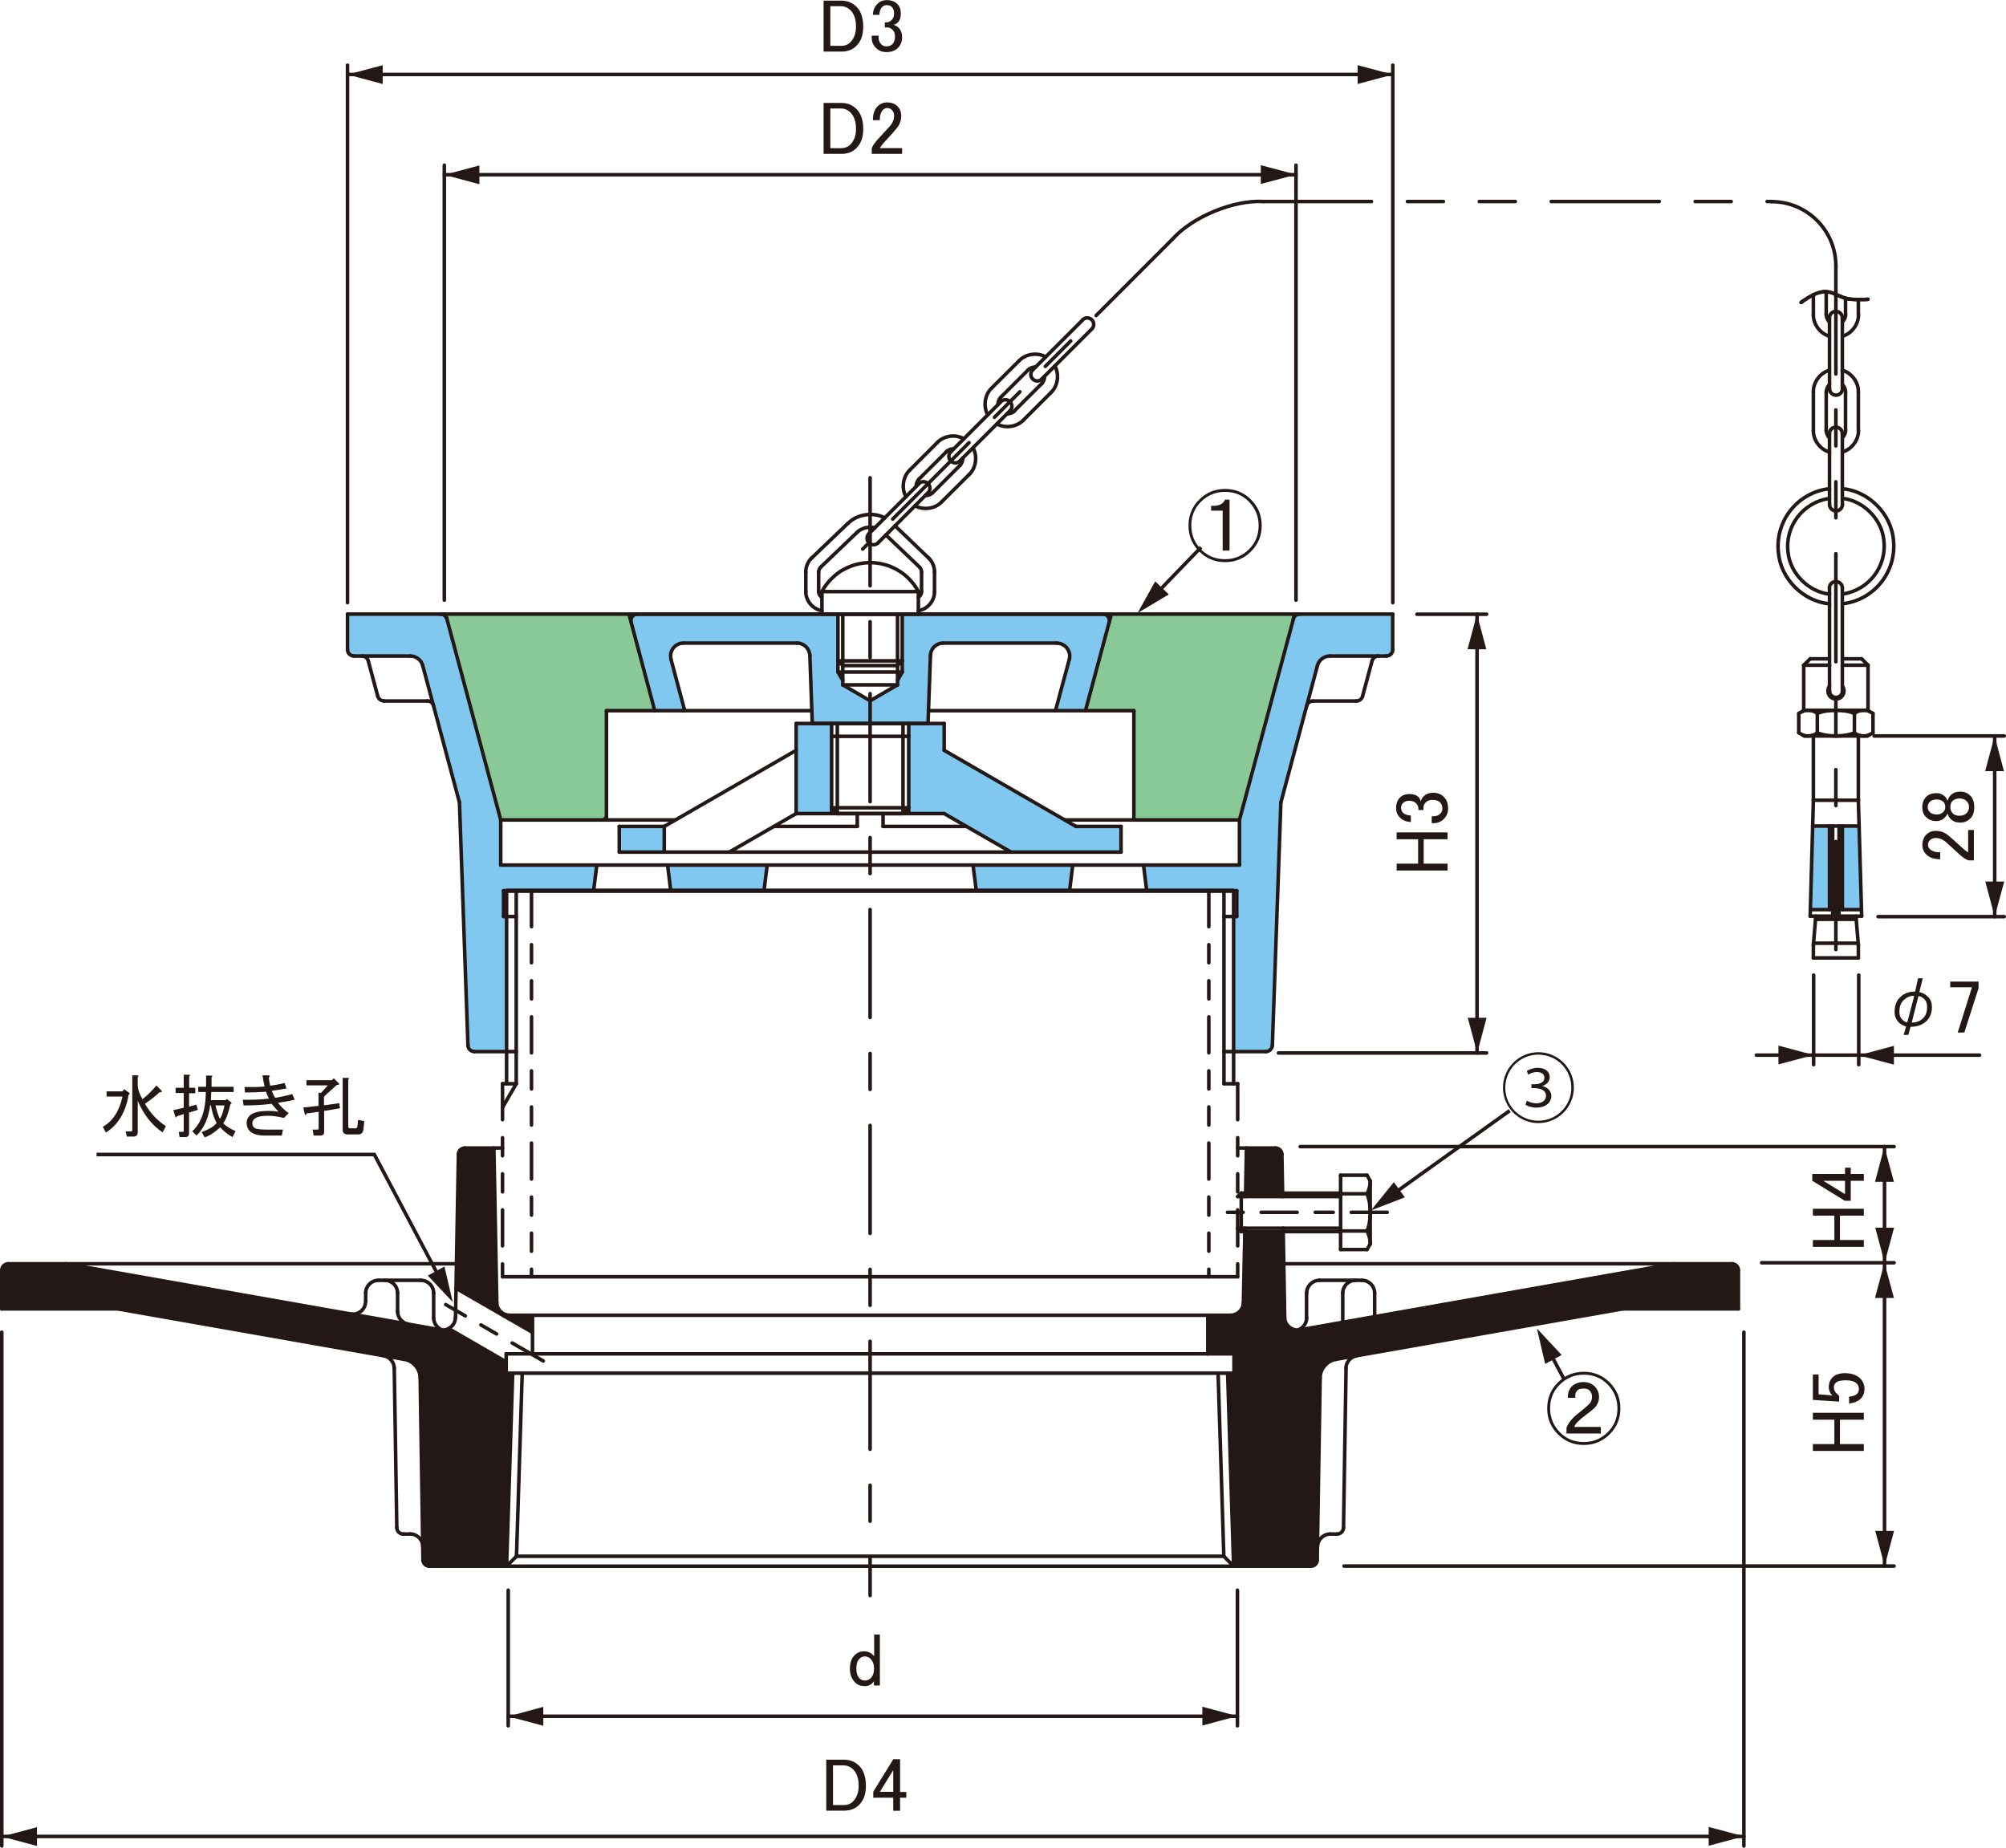 <?xml version="1.0" encoding="UTF-8"?>
<svg xmlns="http://www.w3.org/2000/svg" viewBox="0 0 157.88 145.42">
  <defs>
    <style>
      .cls-1, .cls-2, .cls-3, .cls-4, .cls-5, .cls-6, .cls-7 {
        fill: none;
        stroke: #231815;
      }

      .cls-1, .cls-2, .cls-4, .cls-5, .cls-6, .cls-7 {
        stroke-linecap: round;
        stroke-linejoin: round;
      }

      .cls-1, .cls-2, .cls-4, .cls-5, .cls-7 {
        stroke-width: .28px;
      }

      .cls-8 {
        fill: #89c997;
      }

      .cls-2 {
        stroke-dasharray: 8.5 2.83 2.83 2.83;
      }

      .cls-9 {
        fill: #80c8ef;
      }

      .cls-3 {
        stroke-miterlimit: 500;
      }

      .cls-3, .cls-6 {
        stroke-width: .28px;
      }

      .cls-10 {
        fill: #231815;
      }

      .cls-4 {
        stroke-dasharray: 8.5 2.83 2.83 2.83 2.83 2.83;
      }

      .cls-5 {
        stroke-dasharray: 2.83 1.42 1.42 1.42 0 0;
      }

      .cls-7 {
        stroke-dasharray: 2.83 1.42 1.42 1.42 1.42 1.42;
      }
    </style>
  </defs>
  <g id="_レイヤー_5" data-name="レイヤー 5">
    <polygon class="cls-9" points="142.7 65.01 143.97 64.99 143.94 71.58 142.43 71.6 142.7 65.01"/>
    <polygon class="cls-9" points="146.25 65.01 144.98 64.99 145.01 71.58 146.52 71.6 146.25 65.01"/>
    <path class="cls-9" d="M65.97,48.32h-15.7s-.54.22-.54.22l-.04.54,1.86,6.83,2.33-.02-1.13-4.31s0-.44.31-.75c.34-.34.7-.22.7-.22l9.02-.03s.45.11.62.28c.18.18.36.77.36.77l.17,5.27h4.55v-1.72s-2.22-1.29-2.22-1.29v-.37l-.31-.66v-4.52Z"/>
    <polygon class="cls-8" points="49.49 48.34 51.52 55.94 47.77 55.93 47.77 64.5 39.38 64.48 35.05 48.33 49.49 48.34"/>
    <path class="cls-9" d="M27.36,48.32v2.91l.17.28.41.08h4.53s.24.07.53.29c.19.14.28.42.28.42l2.89,10.81.6,18.95.17.5.36.17h2.58l.03-10.59-.28.02-.02-2.12h7.08l.28-1.97h-7.56l-.03-3.58-4.2-15.78-.16-.25-.37-.14h-7.3Z"/>
    <rect class="cls-9" x="48.71" y="65.03" width="3.54" height="1.98"/>
    <polygon class="cls-9" points="71.53 56.95 71.53 64.05 74.37 64.05 79.41 67.04 88.24 67.09 88.23 65.02 84.71 65.04 74.33 58.95 74.32 56.95 71.53 56.95"/>
    <polygon class="cls-9" points="52.57 68.12 60.43 68.09 60.13 70.13 52.87 70.12 52.57 68.12"/>
    <path class="cls-9" d="M71.03,48.32h15.7s.54.22.54.22l.04.54-1.86,6.83-2.33-.02,1.13-4.31s0-.44-.31-.75c-.34-.34-.7-.22-.7-.22l-9.02-.03s-.45.11-.62.28c-.18.18-.36.77-.36.77l-.17,5.27h-4.55v-1.72s2.22-1.29,2.22-1.29v-.37l.31-.66v-4.52Z"/>
    <polygon class="cls-8" points="87.51 48.34 85.47 55.94 89.23 55.93 89.23 64.5 97.61 64.48 101.94 48.33 87.51 48.34"/>
    <path class="cls-9" d="M109.63,48.32v2.91l-.17.28-.41.08h-4.53s-.24.07-.53.29c-.19.14-.28.42-.28.42l-2.89,10.81-.6,18.95-.17.5-.36.17h-2.58l-.03-10.59.28.02.02-2.12h-7.08l-.28-1.97h7.56l.03-3.58,4.2-15.78.16-.25.37-.14h7.3Z"/>
    <polygon class="cls-9" points="84.43 68.12 76.56 68.09 76.86 70.13 84.12 70.12 84.43 68.12"/>
    <rect class="cls-9" x="62.69" y="56.91" width="2.74" height="7.15"/>
    <path class="cls-10" d="M38.81,90.37h-2.34l-.28.12-.1.24-.28,10.72,6,3.4v-1.25h-1.73s-.61-.14-.73-.3-.26-.68-.26-.68l-.28-12.25Z"/>
    <path class="cls-10" d="M.62,99.46l-.3.16-.16.28v3.14h9.23l22.59,3.97s.59.34.73.54c.19.26.15.09.39.84l.19,14.31.11.44.47.12,5.98.02.48-15.19h-.49s0-.88,0-.88l-4.4-2.62-.33.06-.24.06-29.46-5.26H.62Z"/>
    <path class="cls-10" d="M136.22,99.42l.34.08.23.37v3.14h-8.96l-22.59,3.97s-.75.2-.89.4c-.19.26-.23.17-.47.92l-.19,14.5-.06.27-.28.17h-6.24s-.54-15.22-.54-15.22l.5.07.06-1.68,3.98-2.45.45.56.75.17,29.49-5.26h4.42Z"/>
    <path class="cls-10" d="M97.92,96.97l3.02-.03.24,7.21-4.02,2.39-2.13-.02-.05-2.97h1.95s.61-.18.66-.38c.05-.2.2-.51.2-.51l.13-5.7Z"/>
    <polygon class="cls-10" points="98.1 90.33 98.03 93.83 100.97 93.83 100.92 90.66 100.56 90.3 98.1 90.33"/>
  </g>
  <g id="LAY-1">
    <g id="LINE">
      <line class="cls-1" x1="39.67" y1="103.57" x2="39.78" y2="103.46"/>
    </g>
    <g id="LINE-2" data-name="LINE">
      <line class="cls-1" x1="143.96" y1="71.59" x2="143.99" y2="71.56"/>
    </g>
    <g id="LINE-3" data-name="LINE">
      <line class="cls-1" x1="145.03" y1="71.59" x2="145" y2="71.56"/>
    </g>
    <g id="LINE-4" data-name="LINE">
      <line class="cls-1" x1="53.73" y1="55.93" x2="53.86" y2="55.8"/>
    </g>
    <g id="LINE-5" data-name="LINE">
      <line class="cls-1" x1="62.66" y1="63.99" x2="62.7" y2="64.03"/>
    </g>
    <g id="LINE-6" data-name="LINE">
      <line class="cls-1" x1="47.51" y1="64.53" x2="47.73" y2="64.32"/>
    </g>
    <g id="LINE-7" data-name="LINE">
      <line class="cls-1" x1="36.58" y1="90.35" x2="39.55" y2="90.35"/>
    </g>
    <g id="LINE-8" data-name="LINE">
      <line class="cls-1" x1="33.8" y1="123.26" x2="103.17" y2="123.26"/>
    </g>
    <g id="LINE-9" data-name="LINE">
      <line class="cls-1" x1="35.93" y1="99.46" x2=".65" y2="99.46"/>
    </g>
    <g id="LINE-10" data-name="LINE">
      <line class="cls-1" x1=".14" y1="99.97" x2=".14" y2="103.01"/>
    </g>
    <g id="LINE-11" data-name="LINE">
      <line class="cls-1" x1="34.66" y1="104.66" x2="5.2" y2="99.46"/>
    </g>
    <g id="LINE-12" data-name="LINE">
      <line class="cls-1" x1="40.35" y1="108.07" x2="39.87" y2="123.26"/>
    </g>
    <g id="LINE-13" data-name="LINE">
      <line class="cls-1" x1="40.65" y1="122.48" x2="41.1" y2="108.07"/>
    </g>
    <g id="LINE-14" data-name="LINE">
      <line class="cls-1" x1=".14" y1="103.01" x2="9.27" y2="103.01"/>
    </g>
    <g id="LINE-15" data-name="LINE">
      <line class="cls-1" x1="9.27" y1="103.01" x2="31.81" y2="106.98"/>
    </g>
    <g id="LINE-16" data-name="LINE">
      <line class="cls-1" x1="33.07" y1="108.45" x2="33.29" y2="122.76"/>
    </g>
    <g id="LINE-17" data-name="LINE">
      <line class="cls-1" x1="31.03" y1="107.68" x2="31.23" y2="120.23"/>
    </g>
    <g id="LINE-18" data-name="LINE">
      <line class="cls-1" x1="31.73" y1="120.73" x2="32.26" y2="120.73"/>
    </g>
    <g id="LINE-19" data-name="LINE">
      <line class="cls-1" x1="40.65" y1="122.48" x2="39.87" y2="123.26"/>
    </g>
    <g id="LINE-20" data-name="LINE">
      <line class="cls-1" x1="40.65" y1="122.48" x2="96.32" y2="122.48"/>
    </g>
    <g id="LINE-21" data-name="LINE">
      <line class="cls-1" x1="39.84" y1="106.55" x2="97.12" y2="106.55"/>
    </g>
    <g id="LINE-22" data-name="LINE">
      <line class="cls-1" x1="39.84" y1="108.07" x2="97.12" y2="108.07"/>
    </g>
    <g id="LINE-23" data-name="LINE">
      <line class="cls-1" x1="39.84" y1="106.55" x2="39.84" y2="108.07"/>
    </g>
    <g id="LINE-24" data-name="LINE">
      <line class="cls-1" x1="41.91" y1="106.55" x2="41.91" y2="103.51"/>
    </g>
    <g id="LINE-25" data-name="LINE">
      <line class="cls-1" x1="38.87" y1="90.35" x2="39.1" y2="102.52"/>
    </g>
    <g id="LINE-26" data-name="LINE">
      <line class="cls-1" x1="40.12" y1="103.51" x2="96.85" y2="103.51"/>
    </g>
    <g id="LINE-27" data-name="LINE">
      <line class="cls-1" x1="36.08" y1="90.85" x2="35.85" y2="103.68"/>
    </g>
    <g id="LINE-28" data-name="LINE">
      <line class="cls-1" x1="39.84" y1="107.18" x2="35.31" y2="104.56"/>
    </g>
    <g id="LINE-29" data-name="LINE">
      <line class="cls-1" x1="41.91" y1="104.86" x2="35.89" y2="101.39"/>
    </g>
    <g id="LINE-30" data-name="LINE">
      <line class="cls-1" x1="28.78" y1="102.41" x2="28.78" y2="101.77"/>
    </g>
    <g id="LINE-31" data-name="LINE">
      <line class="cls-1" x1="31.29" y1="103.21" x2="31.29" y2="101.77"/>
    </g>
    <g id="LINE-32" data-name="LINE">
      <line class="cls-1" x1="34.13" y1="103.72" x2="34.13" y2="101.77"/>
    </g>
    <g id="LINE-33" data-name="LINE">
      <line class="cls-1" x1="29.79" y1="100.76" x2="33.12" y2="100.76"/>
    </g>
    <g id="ARC">
      <path class="cls-1" d="M29.79,100.76c-.56,0-1.01.45-1.01,1.01h0"/>
    </g>
    <g id="ARC-2" data-name="ARC">
      <path class="cls-1" d="M31.29,101.77c0-.56-.45-1.01-1.01-1.01h0"/>
    </g>
    <g id="ARC-3" data-name="ARC">
      <path class="cls-1" d="M34.13,101.77c0-.56-.45-1.01-1.01-1.01h0"/>
    </g>
    <g id="ARC-4" data-name="ARC">
      <path class="cls-1" d="M.65,99.46c-.28,0-.51.23-.51.51H.14"/>
    </g>
    <g id="ARC-5" data-name="ARC">
      <path class="cls-1" d="M36.58,90.35c-.27,0-.5.22-.51.5"/>
    </g>
    <g id="ARC-6" data-name="ARC">
      <path class="cls-1" d="M39.1,102.52c0,.55.46.99,1.01.99"/>
    </g>
    <g id="ARC-7" data-name="ARC">
      <path class="cls-1" d="M34.66,104.66c.55.1,1.08-.27,1.17-.82,0-.04.02-.12.02-.16"/>
    </g>
    <g id="ARC-8" data-name="ARC">
      <path class="cls-1" d="M33.07,108.45c0-.71-.55-1.36-1.25-1.47"/>
    </g>
    <g id="ARC-9" data-name="ARC">
      <path class="cls-1" d="M31.03,107.68c0-.47-.37-.91-.84-.98"/>
    </g>
    <g id="ARC-10" data-name="ARC">
      <path class="cls-1" d="M31.23,120.23c0,.28.23.5.51.5"/>
    </g>
    <g id="ARC-11" data-name="ARC">
      <path class="cls-1" d="M33.28,121.72c0-.55-.46-1-1.01-1"/>
    </g>
    <g id="ARC-12" data-name="ARC">
      <path class="cls-1" d="M33.29,122.76c0,.28.23.5.51.5"/>
    </g>
    <g id="LINE-34" data-name="LINE">
      <line class="cls-1" x1="136.82" y1="99.97" x2="136.82" y2="103.01"/>
    </g>
    <g id="LINE-35" data-name="LINE">
      <line class="cls-1" x1="102.3" y1="104.66" x2="131.76" y2="99.46"/>
    </g>
    <g id="LINE-36" data-name="LINE">
      <line class="cls-1" x1="96.62" y1="108.07" x2="97.09" y2="123.26"/>
    </g>
    <g id="LINE-37" data-name="LINE">
      <line class="cls-1" x1="96.32" y1="122.48" x2="95.87" y2="108.07"/>
    </g>
    <g id="LINE-38" data-name="LINE">
      <line class="cls-1" x1="136.82" y1="103.01" x2="127.7" y2="103.01"/>
    </g>
    <g id="LINE-39" data-name="LINE">
      <line class="cls-1" x1="127.7" y1="103.01" x2="105.15" y2="106.98"/>
    </g>
    <g id="LINE-40" data-name="LINE">
      <line class="cls-1" x1="103.9" y1="108.45" x2="103.67" y2="122.76"/>
    </g>
    <g id="LINE-41" data-name="LINE">
      <line class="cls-1" x1="105.94" y1="107.68" x2="105.74" y2="120.23"/>
    </g>
    <g id="LINE-42" data-name="LINE">
      <line class="cls-1" x1="105.23" y1="120.73" x2="104.7" y2="120.73"/>
    </g>
    <g id="LINE-43" data-name="LINE">
      <line class="cls-1" x1="96.32" y1="122.48" x2="97.09" y2="123.26"/>
    </g>
    <g id="LINE-44" data-name="LINE">
      <line class="cls-1" x1="97.12" y1="106.55" x2="97.12" y2="108.07"/>
    </g>
    <g id="LINE-45" data-name="LINE">
      <line class="cls-1" x1="95.06" y1="106.55" x2="95.06" y2="103.51"/>
    </g>
    <g id="LINE-46" data-name="LINE">
      <line class="cls-1" x1="98.1" y1="90.35" x2="98.03" y2="94.17"/>
    </g>
    <g id="LINE-47" data-name="LINE">
      <line class="cls-1" x1="100.89" y1="90.85" x2="100.95" y2="94.17"/>
    </g>
    <g id="LINE-48" data-name="LINE">
      <line class="cls-1" x1="101.04" y1="99.46" x2="136.32" y2="99.46"/>
    </g>
    <g id="ARC-13" data-name="ARC">
      <path class="cls-1" d="M108.19,101.77c0-.56-.45-1.01-1.01-1.01h0"/>
    </g>
    <g id="ARC-14" data-name="ARC">
      <path class="cls-1" d="M106.69,100.76c-.56,0-1.01.45-1.01,1.01h0"/>
    </g>
    <g id="ARC-15" data-name="ARC">
      <path class="cls-1" d="M103.85,100.76c-.56,0-1.01.45-1.01,1.01h0"/>
    </g>
    <g id="LINE-49" data-name="LINE">
      <line class="cls-1" x1="105.68" y1="104.06" x2="105.68" y2="101.77"/>
    </g>
    <g id="LINE-50" data-name="LINE">
      <line class="cls-1" x1="102.83" y1="103.72" x2="102.83" y2="101.77"/>
    </g>
    <g id="LINE-51" data-name="LINE">
      <line class="cls-1" x1="108.19" y1="103.62" x2="108.19" y2="101.77"/>
    </g>
    <g id="LINE-52" data-name="LINE">
      <line class="cls-1" x1="107.18" y1="100.76" x2="103.85" y2="100.76"/>
    </g>
    <g id="ARC-16" data-name="ARC">
      <path class="cls-1" d="M136.82,99.97c0-.28-.23-.51-.51-.51h0"/>
    </g>
    <g id="ARC-17" data-name="ARC">
      <path class="cls-1" d="M100.89,90.85c0-.28-.23-.5-.51-.5"/>
    </g>
    <g id="ARC-18" data-name="ARC">
      <path class="cls-1" d="M96.85,103.51c.55,0,1-.44,1.01-.99"/>
    </g>
    <g id="ARC-19" data-name="ARC">
      <path class="cls-1" d="M101.11,103.68c0,.56.47,1,1.03,1,.04,0,.12,0,.16-.02"/>
    </g>
    <g id="ARC-20" data-name="ARC">
      <path class="cls-1" d="M105.15,106.98c-.7.11-1.26.76-1.25,1.47"/>
    </g>
    <g id="ARC-21" data-name="ARC">
      <path class="cls-1" d="M106.77,106.7c-.47.07-.84.51-.84.98"/>
    </g>
    <g id="ARC-22" data-name="ARC">
      <path class="cls-1" d="M105.23,120.73c.28,0,.5-.22.51-.5"/>
    </g>
    <g id="ARC-23" data-name="ARC">
      <path class="cls-1" d="M104.7,120.73c-.55,0-1,.44-1.01,1"/>
    </g>
    <g id="ARC-24" data-name="ARC">
      <path class="cls-1" d="M103.17,123.26c.28,0,.5-.22.51-.5"/>
    </g>
    <g id="ARC-25" data-name="ARC">
      <path class="cls-1" d="M27.59,103.41c.55.1,1.08-.27,1.17-.82,0-.04.02-.13.02-.18"/>
    </g>
    <g id="ARC-26" data-name="ARC">
      <path class="cls-1" d="M31.29,103.21c0,.48.36.92.84,1"/>
    </g>
    <g id="ARC-27" data-name="ARC">
      <path class="cls-1" d="M34.13,103.72c0,.48.36.92.84,1"/>
    </g>
    <g id="ARC-28" data-name="ARC">
      <path class="cls-1" d="M102.15,104.67c.4-.12.7-.55.69-.96"/>
    </g>
    <g id="LINE-53" data-name="LINE">
      <line class="cls-1" x1="39.55" y1="100.48" x2="97.41" y2="100.48"/>
    </g>
    <g id="LINE-54" data-name="LINE">
      <line class="cls-7" x1="41.83" y1="70.1" x2="41.83" y2="100.48"/>
    </g>
    <g id="LINE-55" data-name="LINE">
      <line class="cls-7" x1="95.14" y1="70.1" x2="95.14" y2="100.48"/>
    </g>
    <g id="LINE-56" data-name="LINE">
      <line class="cls-1" x1="97.41" y1="90.35" x2="100.38" y2="90.35"/>
    </g>
    <g id="LINE-57" data-name="LINE">
      <line class="cls-1" x1="100.99" y1="96.66" x2="101.11" y2="103.68"/>
    </g>
    <g id="LINE-58" data-name="LINE">
      <line class="cls-1" x1="97.98" y1="96.66" x2="97.86" y2="102.52"/>
    </g>
    <g id="LINE-59" data-name="LINE">
      <line class="cls-1" x1="97.41" y1="94.17" x2="97.69" y2="93.9"/>
    </g>
    <g id="LINE-60" data-name="LINE">
      <line class="cls-1" x1="97.69" y1="93.9" x2="97.69" y2="96.93"/>
    </g>
    <g id="LINE-61" data-name="LINE">
      <line class="cls-1" x1="97.41" y1="96.66" x2="97.69" y2="96.93"/>
    </g>
    <g id="LINE-62" data-name="LINE">
      <line class="cls-1" x1="97.69" y1="93.9" x2="105.51" y2="93.9"/>
    </g>
    <g id="LINE-63" data-name="LINE">
      <line class="cls-1" x1="97.41" y1="94.17" x2="105.51" y2="94.17"/>
    </g>
    <g id="LINE-64" data-name="LINE">
      <line class="cls-1" x1="97.69" y1="96.93" x2="105.51" y2="96.93"/>
    </g>
    <g id="LINE-65" data-name="LINE">
      <line class="cls-1" x1="97.41" y1="96.66" x2="105.51" y2="96.66"/>
    </g>
    <g id="LINE-66" data-name="LINE">
      <line class="cls-5" x1="109.18" y1="95.41" x2="96.61" y2="95.41"/>
    </g>
    <g id="LINE-67" data-name="LINE">
      <line class="cls-1" x1="107.59" y1="98.34" x2="105.51" y2="98.34"/>
    </g>
    <g id="LINE-68" data-name="LINE">
      <line class="cls-1" x1="107.59" y1="96.88" x2="105.51" y2="96.88"/>
    </g>
    <g id="LINE-69" data-name="LINE">
      <line class="cls-1" x1="107.59" y1="92.49" x2="105.51" y2="92.49"/>
    </g>
    <g id="LINE-70" data-name="LINE">
      <line class="cls-1" x1="107.59" y1="93.95" x2="105.51" y2="93.95"/>
    </g>
    <g id="LINE-71" data-name="LINE">
      <line class="cls-1" x1="107.59" y1="98.34" x2="107.84" y2="97.9"/>
    </g>
    <g id="ARC-29" data-name="ARC">
      <path class="cls-1" d="M107.59,96.88c.34-.79.34-2.13,0-2.92"/>
    </g>
    <g id="LINE-72" data-name="LINE">
      <line class="cls-1" x1="107.59" y1="92.49" x2="107.84" y2="92.93"/>
    </g>
    <g id="LINE-73" data-name="LINE">
      <line class="cls-1" x1="107.84" y1="97.9" x2="107.84" y2="92.93"/>
    </g>
    <g id="LINE-74" data-name="LINE">
      <line class="cls-1" x1="105.51" y1="98.34" x2="105.51" y2="92.49"/>
    </g>
    <g id="ARC-30" data-name="ARC">
      <path class="cls-1" d="M107.84,97.9c.02-.29-.1-.77-.26-1.02"/>
    </g>
    <g id="ARC-31" data-name="ARC">
      <path class="cls-1" d="M107.59,93.95c.15-.25.27-.73.26-1.02"/>
    </g>
    <g id="LINE-75" data-name="LINE">
      <line class="cls-1" x1="97.09" y1="70.1" x2="39.87" y2="70.1"/>
    </g>
    <g id="LINE-76" data-name="LINE">
      <line class="cls-1" x1="39.87" y1="70.1" x2="97.09" y2="70.1"/>
    </g>
    <g id="LINE-77" data-name="LINE">
      <line class="cls-1" x1="39.87" y1="70.1" x2="97.09" y2="70.1"/>
    </g>
    <g id="LINE-78" data-name="LINE">
      <line class="cls-5" x1="42.76" y1="107.11" x2="35.08" y2="102.67"/>
    </g>
    <g id="LINE-79" data-name="LINE">
      <line class="cls-1" x1="97.09" y1="70.1" x2="39.87" y2="70.1"/>
    </g>
    <g id="ARC-32" data-name="ARC">
      <path class="cls-1" d="M72.28,48.06c.72-.11,1.28-.77,1.27-1.5"/>
    </g>
    <g id="ARC-33" data-name="ARC">
      <path class="cls-1" d="M63.42,46.56c-.01.72.55,1.39,1.27,1.5"/>
    </g>
    <g id="ARC-34" data-name="ARC">
      <path class="cls-1" d="M63.89,43.91c-.28.24-.49.73-.47,1.1"/>
    </g>
    <g id="ARC-35" data-name="ARC">
      <path class="cls-1" d="M64.59,44.64c-.09.08-.16.25-.16.37"/>
    </g>
    <g id="ARC-36" data-name="ARC">
      <path class="cls-1" d="M72.28,47c.15-.08.26-.27.25-.44"/>
    </g>
    <g id="ARC-37" data-name="ARC">
      <path class="cls-1" d="M64.43,46.56c0,.17.1.36.25.44"/>
    </g>
    <g id="LINE-80" data-name="LINE">
      <line class="cls-1" x1="73.55" y1="45.01" x2="73.55" y2="46.56"/>
    </g>
    <g id="LINE-81" data-name="LINE">
      <line class="cls-1" x1="63.42" y1="45.01" x2="63.42" y2="46.56"/>
    </g>
    <g id="LINE-82" data-name="LINE">
      <line class="cls-1" x1="66.73" y1="41.19" x2="63.89" y2="43.91"/>
    </g>
    <g id="LINE-83" data-name="LINE">
      <line class="cls-1" x1="64.59" y1="44.64" x2="67.43" y2="41.92"/>
    </g>
    <g id="LINE-84" data-name="LINE">
      <line class="cls-1" x1="64.43" y1="46.56" x2="64.43" y2="45.01"/>
    </g>
    <g id="ARC-38" data-name="ARC">
      <path class="cls-1" d="M73.55,45.01c.02-.36-.19-.86-.47-1.1"/>
    </g>
    <g id="ARC-39" data-name="ARC">
      <path class="cls-1" d="M72.53,45.01c0-.12-.06-.29-.16-.37"/>
    </g>
    <g id="LINE-85" data-name="LINE">
      <line class="cls-1" x1="72.53" y1="46.56" x2="72.53" y2="45.01"/>
    </g>
    <g id="LINE-86" data-name="LINE">
      <line class="cls-1" x1="39.41" y1="68.08" x2="97.55" y2="68.08"/>
    </g>
    <g id="LINE-87" data-name="LINE">
      <line class="cls-1" x1="39.41" y1="64.53" x2="39.41" y2="68.08"/>
    </g>
    <g id="LINE-88" data-name="LINE">
      <line class="cls-1" x1="97.55" y1="64.53" x2="97.55" y2="68.08"/>
    </g>
    <g id="ARC-40" data-name="ARC">
      <path class="cls-1" d="M35.17,48.71c-.05-.21-.27-.38-.49-.37"/>
    </g>
    <g id="ARC-41" data-name="ARC">
      <path class="cls-1" d="M102.28,48.33c-.22,0-.44.16-.49.37"/>
    </g>
    <g id="LINE-89" data-name="LINE">
      <line class="cls-1" x1="39.63" y1="70.1" x2="39.63" y2="72.13"/>
    </g>
    <g id="LINE-90" data-name="LINE">
      <line class="cls-1" x1="97.34" y1="70.1" x2="97.34" y2="72.13"/>
    </g>
    <g id="LINE-91" data-name="LINE">
      <line class="cls-1" x1="39.63" y1="70.1" x2="97.34" y2="70.1"/>
    </g>
    <g id="LINE-92" data-name="LINE">
      <line class="cls-1" x1="46.97" y1="68.08" x2="46.72" y2="70.1"/>
    </g>
    <g id="LINE-93" data-name="LINE">
      <line class="cls-1" x1="52.54" y1="68.08" x2="52.79" y2="70.1"/>
    </g>
    <g id="LINE-94" data-name="LINE">
      <line class="cls-1" x1="60.38" y1="68.08" x2="60.13" y2="70.1"/>
    </g>
    <g id="LINE-95" data-name="LINE">
      <line class="cls-1" x1="76.58" y1="68.08" x2="76.84" y2="70.1"/>
    </g>
    <g id="LINE-96" data-name="LINE">
      <line class="cls-1" x1="84.43" y1="68.08" x2="84.18" y2="70.1"/>
    </g>
    <g id="LINE-97" data-name="LINE">
      <line class="cls-1" x1="90" y1="68.08" x2="90.25" y2="70.1"/>
    </g>
    <g id="LINE-98" data-name="LINE">
      <line class="cls-1" x1="103.69" y1="52.38" x2="100.81" y2="63.15"/>
    </g>
    <g id="ARC-42" data-name="ARC">
      <path class="cls-1" d="M104.67,51.63c-.44-.01-.88.32-.98.75"/>
    </g>
    <g id="LINE-99" data-name="LINE">
      <line class="cls-1" x1="109.11" y1="51.63" x2="104.67" y2="51.63"/>
    </g>
    <g id="LINE-100" data-name="LINE">
      <line class="cls-1" x1="109.61" y1="48.33" x2="109.61" y2="51.12"/>
    </g>
    <g id="ARC-43" data-name="ARC">
      <path class="cls-1" d="M109.11,51.63c.28,0,.51-.23.51-.51h0"/>
    </g>
    <g id="ARC-44" data-name="ARC">
      <path class="cls-1" d="M106.75,55.17c.22,0,.44-.16.49-.37"/>
    </g>
    <g id="LINE-101" data-name="LINE">
      <line class="cls-1" x1="100.81" y1="63.15" x2="100.14" y2="82.27"/>
    </g>
    <g id="ARC-45" data-name="ARC">
      <path class="cls-1" d="M99.63,82.76c.27,0,.5-.22.51-.49"/>
    </g>
    <g id="ARC-46" data-name="ARC">
      <path class="cls-1" d="M33.27,52.38c-.1-.43-.54-.76-.98-.75"/>
    </g>
    <g id="LINE-102" data-name="LINE">
      <line class="cls-1" x1="27.86" y1="51.63" x2="32.29" y2="51.63"/>
    </g>
    <g id="ARC-47" data-name="ARC">
      <path class="cls-1" d="M27.35,51.12c0,.28.23.51.51.51h0"/>
    </g>
    <g id="ARC-48" data-name="ARC">
      <path class="cls-1" d="M29.73,54.79c.05.21.27.38.49.37"/>
    </g>
    <g id="LINE-103" data-name="LINE">
      <line class="cls-1" x1="27.35" y1="48.33" x2="27.35" y2="51.12"/>
    </g>
    <g id="LINE-104" data-name="LINE">
      <line class="cls-1" x1="33.27" y1="52.38" x2="36.16" y2="63.15"/>
    </g>
    <g id="LINE-105" data-name="LINE">
      <line class="cls-1" x1="36.16" y1="63.15" x2="36.83" y2="82.27"/>
    </g>
    <g id="ARC-49" data-name="ARC">
      <path class="cls-1" d="M36.83,82.27c0,.27.23.49.51.49"/>
    </g>
    <g id="LINE-106" data-name="LINE">
      <line class="cls-1" x1="103.33" y1="55.17" x2="106.75" y2="55.17"/>
    </g>
    <g id="ARC-50" data-name="ARC">
      <path class="cls-1" d="M103.33,55.17c-.22,0-.44.16-.49.38"/>
    </g>
    <g id="LINE-107" data-name="LINE">
      <line class="cls-1" x1="107.99" y1="52" x2="107.24" y2="54.79"/>
    </g>
    <g id="ARC-51" data-name="ARC">
      <path class="cls-1" d="M108.48,51.63c-.22,0-.44.16-.49.37"/>
    </g>
    <g id="LINE-108" data-name="LINE">
      <line class="cls-1" x1="28.98" y1="52" x2="29.73" y2="54.79"/>
    </g>
    <g id="ARC-52" data-name="ARC">
      <path class="cls-1" d="M28.98,52c-.05-.21-.27-.38-.49-.37"/>
    </g>
    <g id="LINE-109" data-name="LINE">
      <line class="cls-1" x1="33.63" y1="55.17" x2="30.22" y2="55.17"/>
    </g>
    <g id="ARC-53" data-name="ARC">
      <path class="cls-1" d="M34.12,55.54c-.05-.22-.27-.38-.49-.38"/>
    </g>
    <g id="LINE-110" data-name="LINE">
      <line class="cls-1" x1="109.61" y1="48.33" x2="27.35" y2="48.33"/>
    </g>
    <g id="LINE-111" data-name="LINE">
      <line class="cls-1" x1="86.81" y1="48.33" x2="50.16" y2="48.33"/>
    </g>
    <g id="LINE-112" data-name="LINE">
      <line class="cls-1" x1="63.93" y1="56.94" x2="73.04" y2="56.94"/>
    </g>
    <g id="ARC-54" data-name="ARC">
      <path class="cls-1" d="M50.16,48.33c-.28,0-.51.23-.51.51,0,.03,0,.1.02.13"/>
    </g>
    <g id="ARC-55" data-name="ARC">
      <path class="cls-1" d="M87.3,48.97c.07-.27-.09-.55-.36-.62-.03-.01-.1-.02-.13-.02"/>
    </g>
    <g id="LINE-113" data-name="LINE">
      <line class="cls-1" x1="70.64" y1="53.9" x2="66.33" y2="53.9"/>
    </g>
    <g id="LINE-114" data-name="LINE">
      <line class="cls-1" x1="70.64" y1="53.9" x2="68.48" y2="55.15"/>
    </g>
    <g id="LINE-115" data-name="LINE">
      <line class="cls-1" x1="71.01" y1="52.89" x2="70.64" y2="53.55"/>
    </g>
    <g id="LINE-116" data-name="LINE">
      <line class="cls-1" x1="65.95" y1="52.89" x2="66.33" y2="53.55"/>
    </g>
    <g id="LINE-117" data-name="LINE">
      <line class="cls-1" x1="66.33" y1="53.9" x2="68.48" y2="55.15"/>
    </g>
    <g id="LINE-118" data-name="LINE">
      <line class="cls-1" x1="71.01" y1="52.89" x2="65.95" y2="52.89"/>
    </g>
    <g id="LINE-119" data-name="LINE">
      <line class="cls-1" x1="71.07" y1="64.03" x2="71.52" y2="63.57"/>
    </g>
    <g id="LINE-120" data-name="LINE">
      <line class="cls-1" x1="73.23" y1="51.59" x2="73.04" y2="56.94"/>
    </g>
    <g id="ARC-56" data-name="ARC">
      <path class="cls-1" d="M74.24,50.61c-.54,0-1,.43-1.01.98"/>
    </g>
    <g id="LINE-121" data-name="LINE">
      <line class="cls-1" x1="74.24" y1="50.61" x2="83.18" y2="50.61"/>
    </g>
    <g id="LINE-122" data-name="LINE">
      <line class="cls-1" x1="84.16" y1="51.89" x2="83.07" y2="55.93"/>
    </g>
    <g id="ARC-57" data-name="ARC">
      <path class="cls-1" d="M84.16,51.89c.14-.54-.18-1.09-.72-1.24-.07-.02-.19-.04-.26-.03"/>
    </g>
    <g id="LINE-123" data-name="LINE">
      <line class="cls-1" x1="71.52" y1="57.95" x2="71.52" y2="63.57"/>
    </g>
    <g id="LINE-124" data-name="LINE">
      <line class="cls-1" x1="71.07" y1="57.95" x2="71.07" y2="64.03"/>
    </g>
    <g id="LINE-125" data-name="LINE">
      <line class="cls-1" x1="71.07" y1="57.95" x2="71.07" y2="56.94"/>
    </g>
    <g id="LINE-126" data-name="LINE">
      <line class="cls-1" x1="65.9" y1="64.03" x2="65.45" y2="63.57"/>
    </g>
    <g id="LINE-127" data-name="LINE">
      <line class="cls-1" x1="65.45" y1="57.95" x2="65.45" y2="63.57"/>
    </g>
    <g id="LINE-128" data-name="LINE">
      <line class="cls-1" x1="65.9" y1="57.95" x2="65.9" y2="64.03"/>
    </g>
    <g id="LINE-129" data-name="LINE">
      <line class="cls-1" x1="65.9" y1="57.95" x2="65.9" y2="56.94"/>
    </g>
    <g id="LINE-130" data-name="LINE">
      <line class="cls-1" x1="63.74" y1="51.59" x2="63.93" y2="56.94"/>
    </g>
    <g id="ARC-58" data-name="ARC">
      <path class="cls-1" d="M63.74,51.59c-.02-.54-.47-.98-1.01-.98"/>
    </g>
    <g id="LINE-131" data-name="LINE">
      <line class="cls-1" x1="62.73" y1="50.61" x2="53.79" y2="50.61"/>
    </g>
    <g id="ARC-59" data-name="ARC">
      <path class="cls-1" d="M53.79,50.61c-.56,0-1.01.45-1.01,1.01,0,.07.01.2.03.26"/>
    </g>
    <g id="LINE-132" data-name="LINE">
      <line class="cls-1" x1="52.81" y1="51.89" x2="53.89" y2="55.93"/>
    </g>
    <g id="LINE-133" data-name="LINE">
      <line class="cls-1" x1="71.52" y1="57.95" x2="65.45" y2="57.95"/>
    </g>
    <g id="LINE-134" data-name="LINE">
      <line class="cls-1" x1="71.07" y1="64.03" x2="65.9" y2="64.03"/>
    </g>
    <g id="LINE-135" data-name="LINE">
      <line class="cls-1" x1="65.45" y1="63.57" x2="71.52" y2="63.57"/>
    </g>
    <g id="LINE-136" data-name="LINE">
      <line class="cls-1" x1="74.31" y1="56.94" x2="62.66" y2="56.94"/>
    </g>
    <g id="LINE-137" data-name="LINE">
      <line class="cls-1" x1="48.74" y1="67.06" x2="88.23" y2="67.06"/>
    </g>
    <g id="LINE-138" data-name="LINE">
      <line class="cls-1" x1="62.66" y1="56.94" x2="62.66" y2="64.03"/>
    </g>
    <g id="LINE-139" data-name="LINE">
      <line class="cls-1" x1="48.74" y1="67.06" x2="48.74" y2="65.04"/>
    </g>
    <g id="LINE-140" data-name="LINE">
      <line class="cls-1" x1="62.66" y1="64.03" x2="74.31" y2="64.03"/>
    </g>
    <g id="LINE-141" data-name="LINE">
      <line class="cls-1" x1="48.74" y1="65.04" x2="52.28" y2="65.04"/>
    </g>
    <g id="LINE-142" data-name="LINE">
      <line class="cls-1" x1="62.66" y1="64.03" x2="57.4" y2="67.06"/>
    </g>
    <g id="LINE-143" data-name="LINE">
      <line class="cls-1" x1="67.47" y1="65.04" x2="60.91" y2="65.04"/>
    </g>
    <g id="LINE-144" data-name="LINE">
      <line class="cls-1" x1="88.23" y1="67.06" x2="88.23" y2="65.04"/>
    </g>
    <g id="LINE-145" data-name="LINE">
      <line class="cls-1" x1="88.23" y1="65.04" x2="84.68" y2="65.04"/>
    </g>
    <g id="LINE-146" data-name="LINE">
      <line class="cls-1" x1="74.31" y1="64.03" x2="79.57" y2="67.06"/>
    </g>
    <g id="LINE-147" data-name="LINE">
      <line class="cls-1" x1="69.5" y1="65.04" x2="76.06" y2="65.04"/>
    </g>
    <g id="LINE-148" data-name="LINE">
      <line class="cls-1" x1="52.28" y1="65.04" x2="52.28" y2="67.06"/>
    </g>
    <g id="LINE-149" data-name="LINE">
      <line class="cls-1" x1="67.47" y1="64.03" x2="67.47" y2="65.04"/>
    </g>
    <g id="LINE-150" data-name="LINE">
      <line class="cls-1" x1="69.5" y1="64.03" x2="69.5" y2="65.04"/>
    </g>
    <g id="LINE-151" data-name="LINE">
      <line class="cls-1" x1="62.66" y1="59.05" x2="52.28" y2="65.04"/>
    </g>
    <g id="LINE-152" data-name="LINE">
      <line class="cls-1" x1="74.31" y1="59.05" x2="84.68" y2="65.04"/>
    </g>
    <g id="LINE-153" data-name="LINE">
      <line class="cls-1" x1="74.31" y1="56.94" x2="74.31" y2="59.05"/>
    </g>
    <g id="LINE-154" data-name="LINE">
      <line class="cls-1" x1="71.52" y1="63.57" x2="71.52" y2="64.03"/>
    </g>
    <g id="LINE-155" data-name="LINE">
      <line class="cls-1" x1="71.52" y1="57.95" x2="71.52" y2="56.94"/>
    </g>
    <g id="LINE-156" data-name="LINE">
      <line class="cls-1" x1="65.45" y1="57.95" x2="65.45" y2="56.94"/>
    </g>
    <g id="LINE-157" data-name="LINE">
      <line class="cls-1" x1="65.45" y1="63.57" x2="65.45" y2="64.03"/>
    </g>
    <g id="LINE-158" data-name="LINE">
      <line class="cls-1" x1="39.41" y1="64.53" x2="53.16" y2="64.53"/>
    </g>
    <g id="LINE-159" data-name="LINE">
      <line class="cls-1" x1="83.81" y1="64.53" x2="97.55" y2="64.53"/>
    </g>
    <g id="LINE-160" data-name="LINE">
      <line class="cls-1" x1="64.69" y1="48.33" x2="64.69" y2="46.56"/>
    </g>
    <g id="LINE-161" data-name="LINE">
      <line class="cls-1" x1="64.69" y1="46.56" x2="72.28" y2="46.56"/>
    </g>
    <g id="LINE-162" data-name="LINE">
      <line class="cls-1" x1="72.28" y1="48.33" x2="72.28" y2="46.56"/>
    </g>
    <g id="ARC-60" data-name="ARC">
      <path class="cls-1" d="M72.28,46.56c-1.12-2.1-3.72-2.89-5.82-1.77-.65.3-1.47,1.12-1.77,1.77"/>
    </g>
    <g id="LINE-163" data-name="LINE">
      <line class="cls-1" x1="64.69" y1="48.33" x2="72.28" y2="48.33"/>
    </g>
    <g id="LINE-164" data-name="LINE">
      <line class="cls-1" x1="70.64" y1="52.38" x2="71.01" y2="52.01"/>
    </g>
    <g id="LINE-165" data-name="LINE">
      <line class="cls-1" x1="71.01" y1="48.33" x2="71.01" y2="52.01"/>
    </g>
    <g id="LINE-166" data-name="LINE">
      <line class="cls-1" x1="70.64" y1="48.33" x2="70.64" y2="52.38"/>
    </g>
    <g id="LINE-167" data-name="LINE">
      <line class="cls-1" x1="66.33" y1="48.33" x2="66.33" y2="52.38"/>
    </g>
    <g id="LINE-168" data-name="LINE">
      <line class="cls-1" x1="65.95" y1="48.33" x2="65.95" y2="52.01"/>
    </g>
    <g id="LINE-169" data-name="LINE">
      <line class="cls-1" x1="66.33" y1="52.38" x2="65.95" y2="52.01"/>
    </g>
    <g id="LINE-170" data-name="LINE">
      <line class="cls-1" x1="71.01" y1="52.01" x2="65.95" y2="52.01"/>
    </g>
    <g id="LINE-171" data-name="LINE">
      <line class="cls-1" x1="70.64" y1="52.38" x2="66.33" y2="52.38"/>
    </g>
    <g id="LINE-172" data-name="LINE">
      <line class="cls-1" x1="65.95" y1="52.01" x2="65.95" y2="52.89"/>
    </g>
    <g id="LINE-173" data-name="LINE">
      <line class="cls-1" x1="66.33" y1="52.38" x2="66.33" y2="53.9"/>
    </g>
    <g id="LINE-174" data-name="LINE">
      <line class="cls-1" x1="70.64" y1="52.38" x2="70.64" y2="53.9"/>
    </g>
    <g id="LINE-175" data-name="LINE">
      <line class="cls-1" x1="71.01" y1="52.01" x2="71.01" y2="52.89"/>
    </g>
    <g id="ARC-61" data-name="ARC">
      <path class="cls-1" d="M79.27,32.56c.19.02.45-.08.58-.22"/>
    </g>
    <g id="ARC-62" data-name="ARC">
      <path class="cls-1" d="M78.46,33.36c.65.38,1.58.24,2.1-.31"/>
    </g>
    <g id="LINE-176" data-name="LINE">
      <line class="cls-1" x1="81.99" y1="29.83" x2="85.93" y2="25.89"/>
    </g>
    <g id="LINE-177" data-name="LINE">
      <line class="cls-1" x1="81.28" y1="29.11" x2="85.21" y2="25.18"/>
    </g>
    <g id="ARC-63" data-name="ARC">
      <path class="cls-1" d="M81.5,28.89c-.19-.02-.45.08-.58.22"/>
    </g>
    <g id="ARC-64" data-name="ARC">
      <path class="cls-1" d="M81.99,30.19c.14-.13.24-.39.22-.58"/>
    </g>
    <g id="ARC-65" data-name="ARC">
      <path class="cls-1" d="M82.71,30.9c.55-.51.68-1.45.31-2.1"/>
    </g>
    <g id="ARC-66" data-name="ARC">
      <path class="cls-1" d="M82.3,28.09c-.65-.38-1.58-.24-2.1.31"/>
    </g>
    <g id="LINE-178" data-name="LINE">
      <line class="cls-1" x1="80.92" y1="29.11" x2="78.77" y2="31.26"/>
    </g>
    <g id="LINE-179" data-name="LINE">
      <line class="cls-1" x1="81.99" y1="30.19" x2="79.84" y2="32.33"/>
    </g>
    <g id="LINE-180" data-name="LINE">
      <line class="cls-1" x1="82.71" y1="30.9" x2="80.56" y2="33.05"/>
    </g>
    <g id="LINE-181" data-name="LINE">
      <line class="cls-1" x1="80.2" y1="28.4" x2="78.05" y2="30.54"/>
    </g>
    <g id="ARC-67" data-name="ARC">
      <path class="cls-1" d="M85.93,25.89c.2-.2.2-.52,0-.72-.2-.2-.52-.2-.72,0h0"/>
    </g>
    <g id="ARC-68" data-name="ARC">
      <path class="cls-1" d="M81.28,29.11c-.2.2-.2.52,0,.72s.52.2.72,0h0"/>
    </g>
    <g id="ARC-69" data-name="ARC">
      <path class="cls-1" d="M78.77,31.26c-.14.13-.24.39-.22.58"/>
    </g>
    <g id="ARC-70" data-name="ARC">
      <path class="cls-1" d="M78.05,30.54c-.55.52-.68,1.45-.31,2.1"/>
    </g>
    <g id="ARC-71" data-name="ARC">
      <path class="cls-1" d="M79.49,32.33c.2-.2.2-.52,0-.72-.2-.2-.52-.2-.72,0h0"/>
    </g>
    <g id="LINE-182" data-name="LINE">
      <line class="cls-1" x1="75.55" y1="36.27" x2="79.49" y2="32.33"/>
    </g>
    <g id="LINE-183" data-name="LINE">
      <line class="cls-1" x1="74.83" y1="35.56" x2="78.77" y2="31.62"/>
    </g>
    <g id="ARC-72" data-name="ARC">
      <path class="cls-1" d="M72.02,39.8c.65.38,1.58.24,2.09-.3"/>
    </g>
    <g id="ARC-73" data-name="ARC">
      <path class="cls-1" d="M72.82,39c.19.02.45-.08.58-.22"/>
    </g>
    <g id="ARC-74" data-name="ARC">
      <path class="cls-1" d="M73.04,38.78c.2-.2.2-.52,0-.72-.2-.2-.52-.2-.72,0h0"/>
    </g>
    <g id="ARC-75" data-name="ARC">
      <path class="cls-1" d="M75.05,35.33c-.19-.02-.45.08-.58.22"/>
    </g>
    <g id="ARC-76" data-name="ARC">
      <path class="cls-1" d="M75.85,34.53c-.65-.38-1.58-.24-2.09.31"/>
    </g>
    <g id="ARC-77" data-name="ARC">
      <path class="cls-1" d="M74.83,35.56c-.2.2-.2.52,0,.72.2.2.52.2.72,0h0"/>
    </g>
    <g id="ARC-78" data-name="ARC">
      <path class="cls-1" d="M72.33,37.7c-.14.13-.24.39-.22.58"/>
    </g>
    <g id="ARC-79" data-name="ARC">
      <path class="cls-1" d="M75.55,36.63c.14-.13.24-.39.22-.58"/>
    </g>
    <g id="ARC-80" data-name="ARC">
      <path class="cls-1" d="M71.61,36.99c-.55.51-.68,1.45-.31,2.09"/>
    </g>
    <g id="ARC-81" data-name="ARC">
      <path class="cls-1" d="M76.27,37.35c.55-.51.68-1.45.31-2.1"/>
    </g>
    <g id="LINE-184" data-name="LINE">
      <line class="cls-1" x1="75.55" y1="36.63" x2="73.4" y2="38.78"/>
    </g>
    <g id="LINE-185" data-name="LINE">
      <line class="cls-1" x1="74.48" y1="35.56" x2="72.33" y2="37.7"/>
    </g>
    <g id="LINE-186" data-name="LINE">
      <line class="cls-1" x1="76.27" y1="37.35" x2="74.12" y2="39.49"/>
    </g>
    <g id="LINE-187" data-name="LINE">
      <line class="cls-1" x1="73.76" y1="34.84" x2="71.61" y2="36.99"/>
    </g>
    <g id="LINE-188" data-name="LINE">
      <line class="cls-1" x1="73.04" y1="38.78" x2="69.11" y2="42.72"/>
    </g>
    <g id="LINE-189" data-name="LINE">
      <line class="cls-1" x1="72.33" y1="38.06" x2="68.39" y2="42"/>
    </g>
    <g id="ARC-82" data-name="ARC">
      <path class="cls-1" d="M68.39,42c-.2.2-.2.52,0,.72.2.2.52.2.72,0h0"/>
    </g>
    <g id="ARC-83" data-name="ARC">
      <path class="cls-1" d="M68.84,41.54c-.45-.14-1.09.03-1.41.38"/>
    </g>
    <g id="ARC-84" data-name="ARC">
      <path class="cls-1" d="M69.63,40.76c-.89-.49-2.18-.3-2.89.43"/>
    </g>
    <g id="LINE-190" data-name="LINE">
      <line class="cls-1" x1="70.44" y1="41.38" x2="73.08" y2="43.91"/>
    </g>
    <g id="LINE-191" data-name="LINE">
      <line class="cls-1" x1="72.38" y1="44.64" x2="69.72" y2="42.1"/>
    </g>
    <g id="ARC-85" data-name="ARC">
      <path class="cls-1" d="M143.99,30.59c0,.28.23.51.51.51s.51-.23.51-.51h0"/>
    </g>
    <g id="LINE-192" data-name="LINE">
      <line class="cls-1" x1="142.72" y1="30.84" x2="142.72" y2="33.88"/>
    </g>
    <g id="LINE-193" data-name="LINE">
      <line class="cls-1" x1="146.26" y1="30.84" x2="146.26" y2="33.88"/>
    </g>
    <g id="LINE-194" data-name="LINE">
      <line class="cls-1" x1="145.25" y1="30.84" x2="145.25" y2="33.88"/>
    </g>
    <g id="LINE-195" data-name="LINE">
      <line class="cls-1" x1="143.73" y1="30.84" x2="143.73" y2="33.88"/>
    </g>
    <g id="ARC-86" data-name="ARC">
      <path class="cls-1" d="M143.99,29.14c-.73.19-1.29.95-1.27,1.7"/>
    </g>
    <g id="ARC-87" data-name="ARC">
      <path class="cls-1" d="M146.26,30.84c.02-.75-.54-1.51-1.27-1.7"/>
    </g>
    <g id="ARC-88" data-name="ARC">
      <path class="cls-1" d="M145.25,30.84c.01-.19-.1-.45-.25-.57"/>
    </g>
    <g id="ARC-89" data-name="ARC">
      <path class="cls-1" d="M143.99,30.27c-.15.12-.26.37-.25.57"/>
    </g>
    <g id="ARC-90" data-name="ARC">
      <path class="cls-1" d="M145,34.13c0-.28-.22-.51-.51-.51s-.51.23-.51.51h0"/>
    </g>
    <g id="ARC-91" data-name="ARC">
      <path class="cls-1" d="M145,34.44c.15-.12.27-.37.25-.57"/>
    </g>
    <g id="ARC-92" data-name="ARC">
      <path class="cls-1" d="M143.73,33.88c0,.19.1.45.25.57"/>
    </g>
    <g id="ARC-93" data-name="ARC">
      <path class="cls-1" d="M142.72,33.88c-.02.75.54,1.51,1.27,1.7"/>
    </g>
    <g id="ARC-94" data-name="ARC">
      <path class="cls-1" d="M145,35.57c.73-.19,1.29-.95,1.27-1.7"/>
    </g>
    <g id="LINE-196" data-name="LINE">
      <line class="cls-1" x1="143.99" y1="34.13" x2="143.99" y2="39.7"/>
    </g>
    <g id="LINE-197" data-name="LINE">
      <line class="cls-1" x1="145" y1="34.13" x2="145" y2="39.7"/>
    </g>
    <g id="LINE-198" data-name="LINE">
      <line class="cls-1" x1="143.99" y1="46.28" x2="143.99" y2="54.43"/>
    </g>
    <g id="LINE-199" data-name="LINE">
      <line class="cls-1" x1="145" y1="46.28" x2="145" y2="54.43"/>
    </g>
    <g id="ARC-95" data-name="ARC">
      <path class="cls-1" d="M145,46.28c0-.28-.22-.51-.51-.51s-.51.23-.51.51h0"/>
    </g>
    <g id="ARC-96" data-name="ARC">
      <path class="cls-1" d="M145,47.52c2.5-.28,4.3-2.53,4.02-5.04-.18-2.06-1.97-3.84-4.02-4.02"/>
    </g>
    <g id="ARC-97" data-name="ARC">
      <path class="cls-1" d="M145,46.75c2.08-.28,3.54-2.19,3.26-4.27-.17-1.64-1.62-3.08-3.26-3.26"/>
    </g>
    <g id="ARC-98" data-name="ARC">
      <path class="cls-1" d="M143.99,54c-.21.28-.15.68.13.89.28.21.68.15.88-.13.17-.21.17-.55,0-.76"/>
    </g>
    <g id="ARC-99" data-name="ARC">
      <path class="cls-1" d="M143.99,54.38c0,.28.23.51.51.51s.51-.23.51-.51h0"/>
    </g>
    <g id="LINE-200" data-name="LINE">
      <line class="cls-1" x1="146.52" y1="51.85" x2="145" y2="51.85"/>
    </g>
    <g id="LINE-201" data-name="LINE">
      <line class="cls-1" x1="141.96" y1="52.35" x2="141.96" y2="55.9"/>
    </g>
    <g id="LINE-202" data-name="LINE">
      <line class="cls-1" x1="147.02" y1="52.35" x2="147.02" y2="55.9"/>
    </g>
    <g id="LINE-203" data-name="LINE">
      <line class="cls-1" x1="142.47" y1="51.85" x2="141.96" y2="52.35"/>
    </g>
    <g id="LINE-204" data-name="LINE">
      <line class="cls-1" x1="147.02" y1="52.35" x2="146.52" y2="51.85"/>
    </g>
    <g id="LINE-205" data-name="LINE">
      <line class="cls-1" x1="143.99" y1="51.85" x2="142.47" y2="51.85"/>
    </g>
    <g id="LINE-206" data-name="LINE">
      <line class="cls-1" x1="141.96" y1="52.35" x2="143.99" y2="52.35"/>
    </g>
    <g id="LINE-207" data-name="LINE">
      <line class="cls-1" x1="147.02" y1="52.35" x2="145" y2="52.35"/>
    </g>
    <g id="LINE-208" data-name="LINE">
      <line class="cls-1" x1="142.01" y1="57.92" x2="146.97" y2="57.92"/>
    </g>
    <g id="LINE-209" data-name="LINE">
      <line class="cls-1" x1="142.72" y1="62.98" x2="146.26" y2="62.98"/>
    </g>
    <g id="LINE-210" data-name="LINE">
      <line class="cls-1" x1="142.47" y1="72.1" x2="144.24" y2="72.1"/>
    </g>
    <g id="LINE-211" data-name="LINE">
      <line class="cls-1" x1="147.41" y1="56.15" x2="147.41" y2="57.67"/>
    </g>
    <g id="LINE-212" data-name="LINE">
      <line class="cls-1" x1="141.57" y1="56.15" x2="141.57" y2="57.67"/>
    </g>
    <g id="LINE-213" data-name="LINE">
      <line class="cls-1" x1="143.03" y1="57.67" x2="143.03" y2="56.15"/>
    </g>
    <g id="LINE-214" data-name="LINE">
      <line class="cls-1" x1="145.95" y1="56.15" x2="145.95" y2="57.67"/>
    </g>
    <g id="LINE-215" data-name="LINE">
      <line class="cls-1" x1="141.57" y1="56.15" x2="142.01" y2="55.9"/>
    </g>
    <g id="ARC-100" data-name="ARC">
      <path class="cls-1" d="M143.03,56.15c-.29-.25-.81-.33-1.16-.17"/>
    </g>
    <g id="ARC-101" data-name="ARC">
      <path class="cls-1" d="M145.95,56.15c-.79-.34-2.13-.34-2.92,0"/>
    </g>
    <g id="LINE-216" data-name="LINE">
      <line class="cls-1" x1="141.96" y1="55.9" x2="147.02" y2="55.9"/>
    </g>
    <g id="ARC-102" data-name="ARC">
      <path class="cls-1" d="M147.11,55.98c-.35-.16-.87-.08-1.16.17"/>
    </g>
    <g id="LINE-217" data-name="LINE">
      <line class="cls-1" x1="147.41" y1="56.15" x2="146.97" y2="55.9"/>
    </g>
    <g id="LINE-218" data-name="LINE">
      <line class="cls-1" x1="141.57" y1="57.67" x2="142.01" y2="57.92"/>
    </g>
    <g id="ARC-103" data-name="ARC">
      <path class="cls-1" d="M141.87,57.84c.35.16.87.08,1.16-.17"/>
    </g>
    <g id="ARC-104" data-name="ARC">
      <path class="cls-1" d="M143.03,57.67c.79.34,2.13.34,2.92,0"/>
    </g>
    <g id="ARC-105" data-name="ARC">
      <path class="cls-1" d="M145.95,57.67c.29.25.81.33,1.16.17"/>
    </g>
    <g id="LINE-219" data-name="LINE">
      <line class="cls-1" x1="147.41" y1="57.67" x2="146.97" y2="57.92"/>
    </g>
    <g id="LINE-220" data-name="LINE">
      <line class="cls-1" x1="142.72" y1="57.92" x2="142.72" y2="62.98"/>
    </g>
    <g id="LINE-221" data-name="LINE">
      <line class="cls-1" x1="146.26" y1="57.92" x2="146.26" y2="62.98"/>
    </g>
    <g id="LINE-222" data-name="LINE">
      <line class="cls-1" x1="142.72" y1="62.98" x2="142.47" y2="72.1"/>
    </g>
    <g id="LINE-223" data-name="LINE">
      <line class="cls-1" x1="146.26" y1="62.98" x2="146.52" y2="72.1"/>
    </g>
    <g id="LINE-224" data-name="LINE">
      <line class="cls-1" x1="144.24" y1="72.1" x2="144.24" y2="65.01"/>
    </g>
    <g id="LINE-225" data-name="LINE">
      <line class="cls-1" x1="144.74" y1="72.1" x2="144.74" y2="65.01"/>
    </g>
    <g id="LINE-226" data-name="LINE">
      <line class="cls-1" x1="142.66" y1="65.01" x2="146.32" y2="65.01"/>
    </g>
    <g id="LINE-227" data-name="LINE">
      <line class="cls-1" x1="144.74" y1="72.1" x2="146.52" y2="72.1"/>
    </g>
    <g id="LINE-228" data-name="LINE">
      <line class="cls-1" x1="142.72" y1="75.39" x2="146.26" y2="75.39"/>
    </g>
    <g id="LINE-229" data-name="LINE">
      <line class="cls-1" x1="144.24" y1="69.82" x2="144.74" y2="69.82"/>
    </g>
    <g id="LINE-230" data-name="LINE">
      <line class="cls-1" x1="142.72" y1="75.39" x2="142.72" y2="74.38"/>
    </g>
    <g id="LINE-231" data-name="LINE">
      <line class="cls-1" x1="142.91" y1="72.1" x2="142.72" y2="74.38"/>
    </g>
    <g id="LINE-232" data-name="LINE">
      <line class="cls-1" x1="142.73" y1="74.23" x2="146.25" y2="74.23"/>
    </g>
    <g id="LINE-233" data-name="LINE">
      <line class="cls-1" x1="146.07" y1="72.1" x2="146.26" y2="74.38"/>
    </g>
    <g id="LINE-234" data-name="LINE">
      <line class="cls-1" x1="146.26" y1="75.39" x2="146.26" y2="74.38"/>
    </g>
    <g id="LINE-235" data-name="LINE">
      <line class="cls-1" x1="143.99" y1="65.01" x2="143.99" y2="71.59"/>
    </g>
    <g id="LINE-236" data-name="LINE">
      <line class="cls-1" x1="143.99" y1="71.59" x2="142.48" y2="71.59"/>
    </g>
    <g id="LINE-237" data-name="LINE">
      <line class="cls-1" x1="145" y1="65.01" x2="145" y2="71.59"/>
    </g>
    <g id="LINE-238" data-name="LINE">
      <line class="cls-1" x1="145" y1="71.59" x2="146.5" y2="71.59"/>
    </g>
    <g id="LINE-239" data-name="LINE">
      <line class="cls-1" x1="142.89" y1="72.35" x2="146.09" y2="72.35"/>
    </g>
    <g id="ARC-106" data-name="ARC">
      <path class="cls-1" d="M143.99,39.7c0,.28.23.51.51.51s.51-.23.51-.51h0"/>
    </g>
    <g id="ARC-107" data-name="ARC">
      <path class="cls-1" d="M143.99,39.23c-2.08.28-3.54,2.19-3.26,4.27.17,1.64,1.62,3.08,3.26,3.26"/>
    </g>
    <g id="ARC-108" data-name="ARC">
      <path class="cls-1" d="M143.99,38.46c-2.5.28-4.3,2.53-4.02,5.04.18,2.06,1.96,3.84,4.02,4.02"/>
    </g>
    <g id="LINE-240" data-name="LINE">
      <line class="cls-1" x1="143.99" y1="30.59" x2="143.99" y2="25.02"/>
    </g>
    <g id="LINE-241" data-name="LINE">
      <line class="cls-1" x1="145" y1="30.59" x2="145" y2="25.02"/>
    </g>
    <g id="ARC-109" data-name="ARC">
      <path class="cls-1" d="M145,25.02c0-.28-.22-.51-.51-.51s-.51.23-.51.51h0"/>
    </g>
    <g id="ARC-110" data-name="ARC">
      <path class="cls-1" d="M143.73,24.76c0,.19.1.45.25.57"/>
    </g>
    <g id="ARC-111" data-name="ARC">
      <path class="cls-1" d="M142.72,24.76c-.02.75.54,1.51,1.27,1.7"/>
    </g>
    <g id="ARC-112" data-name="ARC">
      <path class="cls-1" d="M145,26.46c.73-.19,1.29-.95,1.27-1.7"/>
    </g>
    <g id="ARC-113" data-name="ARC">
      <path class="cls-1" d="M145,25.33c.15-.12.27-.37.25-.57"/>
    </g>
    <g id="LINE-242" data-name="LINE">
      <line class="cls-1" x1="142.72" y1="23.21" x2="142.72" y2="24.76"/>
    </g>
    <g id="LINE-243" data-name="LINE">
      <line class="cls-1" x1="143.73" y1="22.96" x2="143.73" y2="24.76"/>
    </g>
    <g id="LINE-244" data-name="LINE">
      <line class="cls-1" x1="145.25" y1="23.47" x2="145.25" y2="24.76"/>
    </g>
    <g id="LINE-245" data-name="LINE">
      <line class="cls-1" x1="146.26" y1="23.58" x2="146.26" y2="24.76"/>
    </g>
    <g id="LINE-246" data-name="LINE">
      <line class="cls-1" x1="141.75" y1="23.81" x2="141.77" y2="23.79"/>
    </g>
    <g id="LINE-247" data-name="LINE">
      <line class="cls-1" x1="141.77" y1="23.79" x2="141.83" y2="23.75"/>
    </g>
    <g id="LINE-248" data-name="LINE">
      <line class="cls-1" x1="141.83" y1="23.75" x2="141.92" y2="23.68"/>
    </g>
    <g id="LINE-249" data-name="LINE">
      <line class="cls-1" x1="141.92" y1="23.68" x2="142.04" y2="23.6"/>
    </g>
    <g id="LINE-250" data-name="LINE">
      <line class="cls-1" x1="142.04" y1="23.6" x2="142.18" y2="23.51"/>
    </g>
    <g id="LINE-251" data-name="LINE">
      <line class="cls-1" x1="142.18" y1="23.51" x2="142.34" y2="23.41"/>
    </g>
    <g id="LINE-252" data-name="LINE">
      <line class="cls-1" x1="142.34" y1="23.41" x2="142.52" y2="23.31"/>
    </g>
    <g id="LINE-253" data-name="LINE">
      <line class="cls-1" x1="142.52" y1="23.31" x2="142.7" y2="23.21"/>
    </g>
    <g id="LINE-254" data-name="LINE">
      <line class="cls-1" x1="142.7" y1="23.21" x2="142.9" y2="23.12"/>
    </g>
    <g id="LINE-255" data-name="LINE">
      <line class="cls-1" x1="142.9" y1="23.12" x2="143.09" y2="23.05"/>
    </g>
    <g id="LINE-256" data-name="LINE">
      <line class="cls-1" x1="143.09" y1="23.05" x2="143.27" y2="23"/>
    </g>
    <g id="LINE-257" data-name="LINE">
      <line class="cls-1" x1="143.27" y1="23" x2="143.44" y2="22.97"/>
    </g>
    <g id="LINE-258" data-name="LINE">
      <line class="cls-1" x1="143.44" y1="22.97" x2="143.59" y2="22.95"/>
    </g>
    <g id="LINE-259" data-name="LINE">
      <line class="cls-1" x1="143.59" y1="22.95" x2="143.74" y2="22.96"/>
    </g>
    <g id="LINE-260" data-name="LINE">
      <line class="cls-1" x1="143.74" y1="22.96" x2="143.89" y2="22.98"/>
    </g>
    <g id="LINE-261" data-name="LINE">
      <line class="cls-1" x1="143.89" y1="22.98" x2="144.03" y2="23"/>
    </g>
    <g id="LINE-262" data-name="LINE">
      <line class="cls-1" x1="144.03" y1="23" x2="144.16" y2="23.04"/>
    </g>
    <g id="LINE-263" data-name="LINE">
      <line class="cls-1" x1="144.16" y1="23.04" x2="144.3" y2="23.09"/>
    </g>
    <g id="LINE-264" data-name="LINE">
      <line class="cls-1" x1="144.3" y1="23.09" x2="144.42" y2="23.14"/>
    </g>
    <g id="LINE-265" data-name="LINE">
      <line class="cls-1" x1="144.42" y1="23.14" x2="144.55" y2="23.19"/>
    </g>
    <g id="LINE-266" data-name="LINE">
      <line class="cls-1" x1="144.55" y1="23.19" x2="144.67" y2="23.25"/>
    </g>
    <g id="LINE-267" data-name="LINE">
      <line class="cls-1" x1="144.67" y1="23.25" x2="144.79" y2="23.3"/>
    </g>
    <g id="LINE-268" data-name="LINE">
      <line class="cls-1" x1="144.79" y1="23.3" x2="144.87" y2="23.33"/>
    </g>
    <g id="LINE-269" data-name="LINE">
      <line class="cls-1" x1="144.87" y1="23.33" x2="144.94" y2="23.36"/>
    </g>
    <g id="LINE-270" data-name="LINE">
      <line class="cls-1" x1="144.94" y1="23.36" x2="145.01" y2="23.39"/>
    </g>
    <g id="LINE-271" data-name="LINE">
      <line class="cls-1" x1="145.01" y1="23.39" x2="145.09" y2="23.42"/>
    </g>
    <g id="LINE-272" data-name="LINE">
      <line class="cls-1" x1="145.09" y1="23.42" x2="145.16" y2="23.44"/>
    </g>
    <g id="LINE-273" data-name="LINE">
      <line class="cls-1" x1="145.16" y1="23.44" x2="145.24" y2="23.47"/>
    </g>
    <g id="LINE-274" data-name="LINE">
      <line class="cls-1" x1="145.24" y1="23.47" x2="145.33" y2="23.49"/>
    </g>
    <g id="LINE-275" data-name="LINE">
      <line class="cls-1" x1="145.33" y1="23.49" x2="145.41" y2="23.51"/>
    </g>
    <g id="LINE-276" data-name="LINE">
      <line class="cls-1" x1="145.41" y1="23.51" x2="145.51" y2="23.53"/>
    </g>
    <g id="LINE-277" data-name="LINE">
      <line class="cls-1" x1="145.51" y1="23.53" x2="145.6" y2="23.54"/>
    </g>
    <g id="LINE-278" data-name="LINE">
      <line class="cls-1" x1="145.6" y1="23.54" x2="145.7" y2="23.55"/>
    </g>
    <g id="LINE-279" data-name="LINE">
      <line class="cls-1" x1="145.7" y1="23.55" x2="145.86" y2="23.56"/>
    </g>
    <g id="LINE-280" data-name="LINE">
      <line class="cls-1" x1="145.86" y1="23.56" x2="146.01" y2="23.57"/>
    </g>
    <g id="LINE-281" data-name="LINE">
      <line class="cls-1" x1="146.01" y1="23.57" x2="146.18" y2="23.58"/>
    </g>
    <g id="LINE-282" data-name="LINE">
      <line class="cls-1" x1="146.18" y1="23.58" x2="146.33" y2="23.58"/>
    </g>
    <g id="LINE-283" data-name="LINE">
      <line class="cls-1" x1="146.33" y1="23.58" x2="146.49" y2="23.57"/>
    </g>
    <g id="LINE-284" data-name="LINE">
      <line class="cls-1" x1="146.49" y1="23.57" x2="146.63" y2="23.57"/>
    </g>
    <g id="LINE-285" data-name="LINE">
      <line class="cls-1" x1="146.63" y1="23.57" x2="146.76" y2="23.57"/>
    </g>
    <g id="LINE-286" data-name="LINE">
      <line class="cls-1" x1="146.76" y1="23.57" x2="146.87" y2="23.56"/>
    </g>
    <g id="LINE-287" data-name="LINE">
      <line class="cls-1" x1="146.87" y1="23.56" x2="146.95" y2="23.56"/>
    </g>
    <g id="LINE-288" data-name="LINE">
      <line class="cls-1" x1="146.95" y1="23.56" x2="147" y2="23.55"/>
    </g>
    <g id="LINE-289" data-name="LINE">
      <line class="cls-1" x1="147" y1="23.55" x2="147.02" y2="23.55"/>
    </g>
    <g id="LINE-290" data-name="LINE">
      <line class="cls-4" x1="144.49" y1="20.93" x2="144.49" y2="76.45"/>
    </g>
    <g id="ARC-114" data-name="ARC">
      <path class="cls-1" d="M144.49,20.93c0-2.8-2.27-5.06-5.06-5.06h0"/>
    </g>
    <g id="LINE-291" data-name="LINE">
      <line class="cls-4" x1="92.28" y1="18.82" x2="67.9" y2="43.21"/>
    </g>
    <g id="LINE-292" data-name="LINE">
      <line class="cls-4" x1="99.44" y1="15.86" x2="139.43" y2="15.86"/>
    </g>
    <g id="ARC-115" data-name="ARC">
      <path class="cls-1" d="M99.44,15.86c-2.35-.14-5.6,1.21-7.16,2.96"/>
    </g>
    <g id="LINE-293" data-name="LINE">
      <line class="cls-1" x1="47.73" y1="64.53" x2="47.73" y2="55.93"/>
    </g>
    <g id="LINE-294" data-name="LINE">
      <line class="cls-1" x1="89.24" y1="64.53" x2="89.24" y2="55.93"/>
    </g>
    <g id="LINE-295" data-name="LINE">
      <line class="cls-1" x1="51.53" y1="55.93" x2="49.5" y2="48.33"/>
    </g>
    <g id="LINE-296" data-name="LINE">
      <line class="cls-1" x1="63.89" y1="55.93" x2="47.73" y2="55.93"/>
    </g>
    <g id="LINE-297" data-name="LINE">
      <line class="cls-1" x1="35.07" y1="48.33" x2="39.41" y2="64.53"/>
    </g>
    <g id="LINE-298" data-name="LINE">
      <line class="cls-1" x1="101.9" y1="48.33" x2="97.55" y2="64.53"/>
    </g>
    <g id="LINE-299" data-name="LINE">
      <line class="cls-1" x1="85.43" y1="55.93" x2="87.47" y2="48.33"/>
    </g>
    <g id="LINE-300" data-name="LINE">
      <line class="cls-1" x1="73.08" y1="55.93" x2="89.24" y2="55.93"/>
    </g>
    <g id="LINE-301" data-name="LINE">
      <line class="cls-1" x1="96.33" y1="70.1" x2="96.33" y2="85.29"/>
    </g>
    <g id="LINE-302" data-name="LINE">
      <line class="cls-1" x1="97.09" y1="70.1" x2="97.09" y2="85.29"/>
    </g>
    <g id="LINE-303" data-name="LINE">
      <line class="cls-7" x1="97.41" y1="85.29" x2="97.41" y2="100.48"/>
    </g>
    <g id="LINE-304" data-name="LINE">
      <line class="cls-1" x1="96.33" y1="85.29" x2="97.41" y2="85.29"/>
    </g>
    <g id="LINE-305" data-name="LINE">
      <line class="cls-1" x1="97.34" y1="72.13" x2="96.33" y2="72.13"/>
    </g>
    <g id="LINE-306" data-name="LINE">
      <line class="cls-1" x1="96.33" y1="82.76" x2="99.63" y2="82.76"/>
    </g>
    <g id="LINE-307" data-name="LINE">
      <line class="cls-1" x1="39.63" y1="72.13" x2="40.63" y2="72.13"/>
    </g>
    <g id="LINE-308" data-name="LINE">
      <line class="cls-1" x1="40.63" y1="85.29" x2="39.55" y2="85.29"/>
    </g>
    <g id="LINE-309" data-name="LINE">
      <line class="cls-1" x1="40.63" y1="85.29" x2="39.55" y2="87.16"/>
    </g>
    <g id="LINE-310" data-name="LINE">
      <line class="cls-1" x1="40.63" y1="70.1" x2="40.63" y2="85.29"/>
    </g>
    <g id="LINE-311" data-name="LINE">
      <line class="cls-1" x1="39.87" y1="70.1" x2="39.87" y2="85.29"/>
    </g>
    <g id="LINE-312" data-name="LINE">
      <line class="cls-7" x1="39.55" y1="85.29" x2="39.55" y2="100.48"/>
    </g>
    <g id="LINE-313" data-name="LINE">
      <line class="cls-1" x1="37.33" y1="82.76" x2="40.63" y2="82.76"/>
    </g>
    <g id="LINE-314" data-name="LINE">
      <line class="cls-2" x1="68.48" y1="37.6" x2="68.48" y2="125.57"/>
    </g>
  </g>
  <g id="_0" data-name="0">
    <line class="cls-6" x1="102" y1="47.23" x2="102" y2="13"/>
    <line class="cls-6" x1="34.97" y1="47.23" x2="34.97" y2="13"/>
    <line class="cls-6" x1="102" y1="13.75" x2="34.97" y2="13.75"/>
    <polygon class="cls-10" points="37.73 13.02 34.97 13.76 37.73 14.5 37.73 13.02"/>
    <polygon class="cls-10" points="99.23 14.48 102 13.74 99.23 13 99.23 14.48"/>
    <line class="cls-6" x1="109.62" y1="47.43" x2="109.62" y2="5.13"/>
    <line class="cls-6" x1="27.35" y1="47.43" x2="27.35" y2="5.13"/>
    <line class="cls-6" x1="109.62" y1="5.86" x2="27.35" y2="5.86"/>
    <polygon class="cls-10" points="30.12 5.13 27.35 5.87 30.12 6.61 30.12 5.13"/>
    <polygon class="cls-10" points="106.85 6.61 109.62 5.87 106.85 5.13 106.85 6.61"/>
    <line class="cls-6" x1="100.62" y1="82.87" x2="117" y2="82.87"/>
    <line class="cls-6" x1="111.52" y1="48.34" x2="117" y2="48.34"/>
    <line class="cls-6" x1="116.25" y1="48.34" x2="116.25" y2="82.87"/>
    <polygon class="cls-10" points="115.52 80.1 116.26 82.87 117 80.1 115.52 80.1"/>
    <polygon class="cls-10" points="116.98 51.1 116.24 48.34 115.5 51.1 116.98 51.1"/>
    <g>
      <path class="cls-10" d="M64.81.05h1.41c.47,0,.87.16,1.2.49s.52.86.52,1.55-.18,1.16-.54,1.52c-.3.3-.69.45-1.17.45h-1.41V.05ZM65.35.49v3.12h.84c.3,0,.54-.09.73-.28.3-.3.45-.71.45-1.24,0-.56-.14-.98-.42-1.27-.22-.22-.47-.33-.75-.33h-.84Z"/>
      <path class="cls-10" d="M68.7,1.2c0-.36.12-.66.35-.89.2-.2.45-.3.75-.3.34,0,.62.1.82.3.19.19.28.44.28.75s-.08.55-.23.7c-.11.11-.23.17-.35.19.16.05.29.12.4.23.19.19.28.44.28.75,0,.34-.11.62-.33.84s-.52.33-.91.33c-.33,0-.6-.11-.82-.33s-.33-.48-.33-.77v-.19h.54v.16c0,.2.07.38.21.52.11.11.24.16.4.16.2,0,.37-.06.49-.19s.19-.32.19-.59c0-.22-.06-.39-.19-.52s-.27-.19-.42-.19h-.19v-.4h.14c.14,0,.27-.06.4-.19s.19-.3.19-.54c0-.2-.06-.37-.19-.49-.09-.09-.22-.14-.38-.14-.14,0-.27.05-.38.16-.12.12-.2.33-.21.61h-.52Z"/>
    </g>
    <g>
      <path class="cls-10" d="M64.81,8.1h1.41c.47,0,.87.16,1.2.49s.52.86.52,1.55-.18,1.16-.54,1.52c-.3.3-.69.45-1.17.45h-1.41v-4.01ZM65.35,8.54v3.12h.84c.3,0,.54-.09.73-.28.3-.3.45-.71.45-1.24,0-.56-.14-.98-.42-1.27-.22-.22-.47-.33-.75-.33h-.84Z"/>
      <path class="cls-10" d="M68.7,9.46c0-.48.12-.85.38-1.1.2-.2.45-.3.73-.3.34,0,.62.1.82.3s.3.45.3.75c0,.38-.12.7-.35.98-.22.27-.45.52-.68.77l-.38.42c-.11.12-.2.25-.28.38h1.76v.45h-2.39v-.4c.03-.16.16-.38.4-.66.39-.42.71-.77.96-1.05.27-.28.4-.58.4-.89,0-.19-.06-.34-.19-.47-.09-.09-.21-.14-.35-.14-.12,0-.23.05-.33.14-.17.17-.26.45-.26.82h-.54Z"/>
    </g>
    <g>
      <path class="cls-10" d="M109.92,68.51v-.54h1.69v-1.92h-1.69v-.54h4.01v.54h-1.88v1.92h1.88v.54h-4.01Z"/>
      <path class="cls-10" d="M111.07,64.69c-.36,0-.66-.12-.89-.35-.2-.2-.3-.45-.3-.75,0-.34.1-.62.3-.82.19-.19.44-.28.75-.28s.55.08.7.23c.11.11.17.23.19.35.05-.16.12-.29.23-.4.19-.19.44-.28.75-.28.34,0,.62.11.84.33s.33.52.33.91c0,.33-.11.6-.33.82s-.48.33-.77.33h-.19v-.54h.16c.2,0,.38-.07.52-.21.11-.11.16-.24.16-.4,0-.2-.06-.37-.19-.49s-.32-.19-.59-.19c-.22,0-.39.06-.52.19s-.19.27-.19.42v.19h-.4v-.14c0-.14-.06-.27-.19-.4s-.3-.19-.54-.19c-.2,0-.37.06-.49.19-.09.09-.14.22-.14.38,0,.14.05.27.16.38.12.12.33.2.61.21v.52Z"/>
    </g>
    <line class="cls-6" x1="142.74" y1="76.74" x2="142.74" y2="83.79"/>
    <line class="cls-6" x1="146.29" y1="76.74" x2="146.29" y2="83.79"/>
    <g>
      <line class="cls-6" x1="138.23" y1="83.04" x2="155.8" y2="83.04"/>
      <polygon class="cls-10" points="139.97 83.77 142.74 83.03 139.97 82.29 139.97 83.77"/>
      <polygon class="cls-10" points="149.06 82.31 146.29 83.05 149.06 83.79 149.06 82.31"/>
    </g>
    <line class="cls-6" x1="147.5" y1="57.92" x2="157.74" y2="57.92"/>
    <line class="cls-6" x1="147.81" y1="72.14" x2="157.74" y2="72.14"/>
    <g>
      <line class="cls-6" x1="156.99" y1="57.92" x2="156.99" y2="72.14"/>
      <polygon class="cls-10" points="156.25 69.38 156.99 72.14 157.74 69.38 156.25 69.38"/>
      <polygon class="cls-10" points="157.72 60.69 156.98 57.92 156.24 60.69 157.72 60.69"/>
    </g>
    <g>
      <path class="cls-10" d="M152.7,67.62c-.48,0-.85-.12-1.1-.38-.2-.2-.3-.45-.3-.73,0-.34.1-.62.3-.82s.45-.3.75-.3c.38,0,.7.12.98.35.27.22.52.45.77.68l.42.38c.12.11.25.2.38.28v-1.76h.45v2.39h-.4c-.16-.03-.38-.16-.66-.4-.42-.39-.77-.71-1.05-.96-.28-.27-.58-.4-.89-.4-.19,0-.34.06-.47.19-.09.09-.14.21-.14.35,0,.12.05.23.14.33.17.17.45.26.82.26v.54Z"/>
      <path class="cls-10" d="M151.57,64.29c-.19-.19-.28-.45-.28-.77s.1-.59.3-.8.48-.3.82-.3c.27,0,.49.09.68.28.08.08.13.17.16.28h.05c.03-.14.11-.27.23-.4.19-.19.44-.28.75-.28s.58.11.8.33c.2.2.3.5.3.89s-.1.69-.3.89c-.22.22-.48.33-.8.33s-.56-.09-.75-.28c-.12-.12-.2-.26-.23-.4h-.05c-.03.09-.1.2-.21.3-.17.17-.38.26-.63.26-.34,0-.62-.11-.84-.33ZM151.88,63.91c.12.12.3.19.54.19.22,0,.39-.06.52-.19.11-.11.16-.23.16-.38,0-.19-.05-.33-.14-.42-.12-.12-.3-.19-.54-.19s-.41.06-.54.19c-.11.11-.16.24-.16.4s.05.29.16.4ZM153.68,64.01c.12.12.3.19.54.19s.42-.07.56-.21c.12-.12.19-.28.19-.47s-.06-.34-.19-.47c-.14-.14-.33-.21-.56-.21s-.42.07-.56.21c-.11.11-.16.27-.16.47s.06.37.19.49Z"/>
    </g>
    <g>
      <path class="cls-10" d="M149.44,80.46c-.22-.22-.33-.5-.33-.82,0-.48.14-.86.41-1.13.32-.33.73-.48,1.21-.47l.23-1.05h.37l-.27,1.09c.25.04.48.17.7.39.2.2.29.46.29.78,0,.46-.14.82-.41,1.09-.31.31-.74.47-1.27.47l-.18.64h-.37l.2-.66c-.23-.07-.43-.18-.59-.33ZM149.8,78.74c-.21.21-.31.51-.31.9,0,.25.07.44.21.59.13.13.27.21.41.23l.55-2.09c-.31-.01-.6.11-.86.37ZM151.38,80.11c.2-.2.29-.49.29-.88,0-.25-.07-.44-.21-.59-.14-.14-.3-.23-.47-.25l-.53,2.09c.36,0,.67-.12.92-.37Z"/>
      <path class="cls-10" d="M153.49,77.25h2.23v.52l-1.12,3.49h-.52l1.12-3.56h-1.71v-.45Z"/>
    </g>
    <path class="cls-10" d="M99.3,41.36c0,.8-.28,1.48-.84,2.04s-1.24.84-2.04.84-1.48-.28-2.04-.84-.84-1.24-.84-2.04.28-1.48.84-2.04,1.24-.84,2.04-.84,1.48.28,2.04.84.84,1.24.84,2.04ZM99.06,41.36c0-.73-.26-1.36-.77-1.88s-1.14-.77-1.88-.77-1.36.26-1.88.77-.77,1.14-.77,1.88.26,1.36.77,1.88,1.14.77,1.88.77,1.36-.26,1.88-.77.77-1.14.77-1.88ZM96.77,39.32v4.01h-.54v-3.14h-.91v-.38c.58.03.95-.13,1.1-.49h.35Z"/>
    <g>
      <path class="cls-10" d="M8.33,89.13l-.24-.45c.79-.44,1.3-1.24,1.55-2.38h-1.25v-.41h1.25l.13-.17.37.26c.1.06.09.12-.02.19-.23,1.36-.82,2.35-1.78,2.96ZM10.84,86.64v2.47c0,.23-.11.34-.34.34h-.52l-.09-.41h.43c.06,0,.09-.03.09-.09v-4.32h.41c.11.01.12.06.02.13v.62c0,.32.12.69.37,1.12.33-.23.69-.59,1.1-1.07l.39.39c.07.12.03.16-.13.13-.34.32-.73.62-1.16.92.42.73.97,1.32,1.65,1.76l-.26.49c-.85-.57-1.5-1.4-1.96-2.49Z"/>
      <path class="cls-10" d="M15.37,85.63v.41h-.49v1.05l.58-.15.11.41-.69.21v1.63c0,.2-.1.3-.3.3h-.45l-.06-.41h.3c.06,0,.09-.03.09-.09v-1.31l-.54.17c-.01.1-.05.12-.11.06l-.17-.54.82-.19v-1.16h-.64v-.41h.64v-1.03h.41c.11.01.12.06.02.13v.9h.49ZM17.57,88.4c.2.21.52.42.97.62l-.24.47c-.37-.2-.69-.46-.97-.77-.43.4-.84.67-1.22.79l-.24-.41c.6-.23,1-.47,1.18-.73-.2-.33-.35-.79-.45-1.38h-.06c-.13,1.02-.49,1.81-1.07,2.38l-.34-.34c.7-.62,1.06-1.65,1.07-3.09h-.6v-.41h.62v-.88h.41c.11.01.12.06.02.13v.75h1.74v.41h-1.76l-.04.64h1.18l.09-.09.34.28c.06.06.04.09-.06.11-.16.72-.34,1.22-.56,1.5ZM17.67,87h-.71c.09.39.2.74.34,1.05.14-.17.26-.52.37-1.05Z"/>
      <path class="cls-10" d="M21.65,86.4c.46-.07.91-.17,1.35-.3l.19.45c-.37.09-.81.17-1.31.24.21.29.49.56.84.82l-.37.37c-.52-.11-.92-.17-1.22-.17-.57,0-.95.09-1.12.26-.1.1-.15.21-.15.32,0,.14.04.26.13.34.11.12.44.17.97.17h1.31l-.09.47h-1.31c-.57,0-.97-.12-1.2-.34-.17-.17-.26-.39-.26-.67,0-.21.08-.4.24-.56.24-.24.74-.37,1.5-.37.26,0,.52.02.77.06-.2-.21-.38-.42-.54-.62-.67.09-1.41.13-2.21.13l-.06-.45c.73.01,1.42-.01,2.06-.09-.1-.19-.18-.37-.24-.54-.53.04-1.08.06-1.65.06l-.04-.43c.59.01,1.12,0,1.59-.04-.07-.26-.13-.55-.17-.88h.47c.14.03.15.09.02.17.03.21.06.43.11.64.37-.04.75-.11,1.14-.21l.15.43c-.49.09-.87.15-1.16.19.06.17.14.35.26.54Z"/>
      <path class="cls-10" d="M26.78,87.22l-1.27.21v1.68c0,.17-.1.26-.3.26h-.52l-.09-.47h.39c.06,0,.09-.03.09-.09v-1.31l-.95.13c-.06.17-.11.18-.15.02l-.11-.49,1.2-.13v-1.05l.19.04.54-.6h-1.68v-.41h2l.15-.15.37.37c.11.09.06.14-.15.17l-.99.9v.69l1.2-.17.06.41ZM27.41,84.96v3.67c0,.12.05.17.15.17h.43c.09,0,.14-.07.15-.21l.04-.45.49.09-.06.62c-.03.29-.17.43-.41.43h-.84c-.26,0-.39-.12-.39-.37v-4.08h.41c.11.01.12.06.02.13Z"/>
    </g>
    <path class="cls-10" d="M127.53,110.84c0,.8-.28,1.48-.84,2.04s-1.24.84-2.04.84-1.48-.28-2.04-.84-.84-1.24-.84-2.04.28-1.48.84-2.04,1.24-.84,2.04-.84,1.48.28,2.04.84.84,1.24.84,2.04ZM127.3,110.84c0-.73-.26-1.36-.77-1.88s-1.14-.77-1.88-.77-1.36.26-1.88.77-.77,1.14-.77,1.88.26,1.36.77,1.88,1.14.77,1.88.77,1.36-.26,1.88-.77.77-1.14.77-1.88ZM125.54,110.77c-.19.17-.43.37-.73.59-.53.39-.84.7-.91.94h2.09v.52h-2.7v-.47c.16-.38.44-.73.84-1.05.44-.34.74-.6.91-.77.17-.16.26-.35.26-.59,0-.2-.07-.38-.21-.52-.09-.09-.25-.14-.47-.14s-.38.05-.47.14c-.14.14-.2.34-.16.59h-.59c-.02-.38.09-.67.3-.89.23-.23.54-.35.91-.35s.67.11.89.33c.23.23.35.52.35.84s-.11.59-.33.84Z"/>
    <g>
      <line class="cls-6" x1="40" y1="125.15" x2="40" y2="135.82"/>
      <line class="cls-6" x1="97.39" y1="125.15" x2="97.39" y2="135.82"/>
      <g>
        <line class="cls-6" x1="40" y1="135.07" x2="97.39" y2="135.07"/>
        <polygon class="cls-10" points="94.63 135.8 97.39 135.06 94.63 134.32 94.63 135.8"/>
        <polygon class="cls-10" points="42.76 134.33 40 135.08 42.76 135.82 42.76 134.33"/>
      </g>
      <line class="cls-6" x1=".14" y1="104.84" x2=".14" y2="145.28"/>
      <line class="cls-6" x1="137.25" y1="104.84" x2="137.25" y2="145.28"/>
      <g>
        <line class="cls-6" x1=".14" y1="144.53" x2="137.25" y2="144.53"/>
        <polygon class="cls-10" points="134.48 145.26 137.25 144.52 134.48 143.78 134.48 145.26"/>
        <polygon class="cls-10" points="2.91 143.8 .14 144.54 2.91 145.28 2.91 143.8"/>
      </g>
      <line class="cls-6" x1="105.78" y1="123.25" x2="149.07" y2="123.25"/>
      <line class="cls-6" x1="138.65" y1="99.38" x2="149.07" y2="99.38"/>
      <line class="cls-6" x1="102.33" y1="90.24" x2="149.07" y2="90.24"/>
      <g>
        <line class="cls-6" x1="148.32" y1="123.25" x2="148.32" y2="99.38"/>
        <polygon class="cls-10" points="149.06 102.15 148.31 99.38 147.57 102.15 149.06 102.15"/>
        <polygon class="cls-10" points="147.59 120.48 148.33 123.25 149.07 120.48 147.59 120.48"/>
        <line class="cls-6" x1="148.32" y1="99.38" x2="148.32" y2="90.24"/>
        <polygon class="cls-10" points="149.06 93.01 148.31 90.24 147.57 93.01 149.06 93.01"/>
        <polygon class="cls-10" points="147.59 96.62 148.33 99.38 149.07 96.62 147.59 96.62"/>
      </g>
      <g>
        <path class="cls-10" d="M65.02,138.49h1.41c.47,0,.87.16,1.2.49s.52.86.52,1.55-.18,1.16-.54,1.52c-.3.3-.69.45-1.17.45h-1.41v-4.01ZM65.56,138.94v3.12h.84c.3,0,.54-.09.73-.28.3-.3.45-.71.45-1.24,0-.56-.14-.98-.42-1.27-.22-.22-.47-.33-.75-.33h-.84Z"/>
        <path class="cls-10" d="M70.3,138.45h.54v2.58h.49v.45h-.49v1.03h-.54v-1.03h-1.57v-.47l1.57-2.55ZM70.3,139.31l-1.05,1.71h1.05v-1.71Z"/>
      </g>
      <path class="cls-10" d="M68.78,128.64h.47v4.01h-.47v-.33c-.17.25-.41.38-.7.38-.33,0-.59-.09-.77-.28-.28-.28-.42-.64-.42-1.08,0-.47.12-.83.38-1.08.2-.2.45-.3.73-.3.34,0,.61.13.8.4v-1.71ZM67.63,130.56c-.16.16-.23.41-.23.77s.09.6.26.77c.11.11.24.16.4.16.19,0,.34-.06.47-.19.17-.17.26-.42.26-.75s-.09-.59-.28-.77c-.12-.12-.27-.19-.45-.19-.16,0-.3.06-.42.19Z"/>
      <g>
        <path class="cls-10" d="M142.68,98.13v-.54h1.69v-1.92h-1.69v-.54h4.01v.54h-1.88v1.92h1.88v.54h-4.01Z"/>
        <path class="cls-10" d="M142.63,92.93v-.54h2.58v-.49h.45v.49h1.03v.54h-1.03v1.57h-.47l-2.55-1.57ZM143.5,92.93l1.71,1.05v-1.05h-1.71Z"/>
      </g>
      <g>
        <path class="cls-10" d="M142.68,114.19v-.54h1.69v-1.92h-1.69v-.54h4.01v.54h-1.88v1.92h1.88v.54h-4.01Z"/>
        <path class="cls-10" d="M142.68,110.19v-2.02h.45v1.57h.07c.3.02.59.04.87.07.05.02.09.02.14.02-.19-.2-.28-.42-.28-.66,0-.31.1-.57.3-.77.22-.22.54-.33.96-.33.53,0,.94.14,1.22.42.22.22.33.49.33.82s-.1.57-.3.77-.51.33-.91.38v-.54c.3-.03.51-.11.63-.23.09-.09.14-.21.14-.35,0-.19-.05-.34-.16-.45-.17-.17-.46-.26-.87-.26s-.66.07-.8.21c-.09.09-.14.2-.14.33,0,.19.07.35.21.49.09.09.16.16.21.19v.47c-.06-.02-.12-.02-.16-.02l-1.8-.12h-.09Z"/>
      </g>
    </g>
    <path class="cls-10" d="M121.08,88.39c-1.54,0-2.79-1.25-2.79-2.79s1.25-2.79,2.79-2.79,2.79,1.25,2.79,2.79-1.26,2.79-2.79,2.79ZM118.47,85.6c0,1.44,1.16,2.6,2.6,2.6s2.6-1.16,2.6-2.6-1.16-2.6-2.6-2.6-2.6,1.17-2.6,2.6ZM120.16,86.62c.13.08.44.21.75.21.64,0,.77-.4.77-.58,0-.49-.52-.61-.9-.61h-.25v-.31h.26c.36,0,.76-.14.76-.5,0-.21-.14-.46-.59-.46-.26,0-.53.1-.68.21l-.11-.29c.17-.13.52-.25.86-.25.68,0,.94.38.94.73,0,.32-.21.58-.59.7h0c.43.1.72.4.72.79,0,.44-.37.91-1.19.91-.39,0-.71-.13-.85-.23l.11-.31Z"/>
  </g>
  <g id="_レイヤー_4" data-name="レイヤー 4">
    <g>
      <polyline class="cls-3" points="34.55 100.48 29.46 90.86 7.6 90.86"/>
      <polygon class="cls-10" points="33.67 100.39 35.63 102.47 34.98 99.68 33.67 100.39"/>
    </g>
    <g>
      <line class="cls-3" x1="122.03" y1="106.54" x2="123.08" y2="108.51"/>
      <polygon class="cls-10" points="122.91 106.64 120.96 104.55 121.61 107.34 122.91 106.64"/>
    </g>
    <g>
      <line class="cls-3" x1="91.1" y1="46.62" x2="94.53" y2="43.07"/>
      <polygon class="cls-10" points="90.92 45.75 89.53 48.25 91.99 46.78 90.92 45.75"/>
    </g>
    <g>
      <line class="cls-3" x1="109.72" y1="93.92" x2="118.82" y2="87.41"/>
      <polygon class="cls-10" points="109.7 93.04 107.9 95.26 110.57 94.23 109.7 93.04"/>
    </g>
  </g>
</svg>